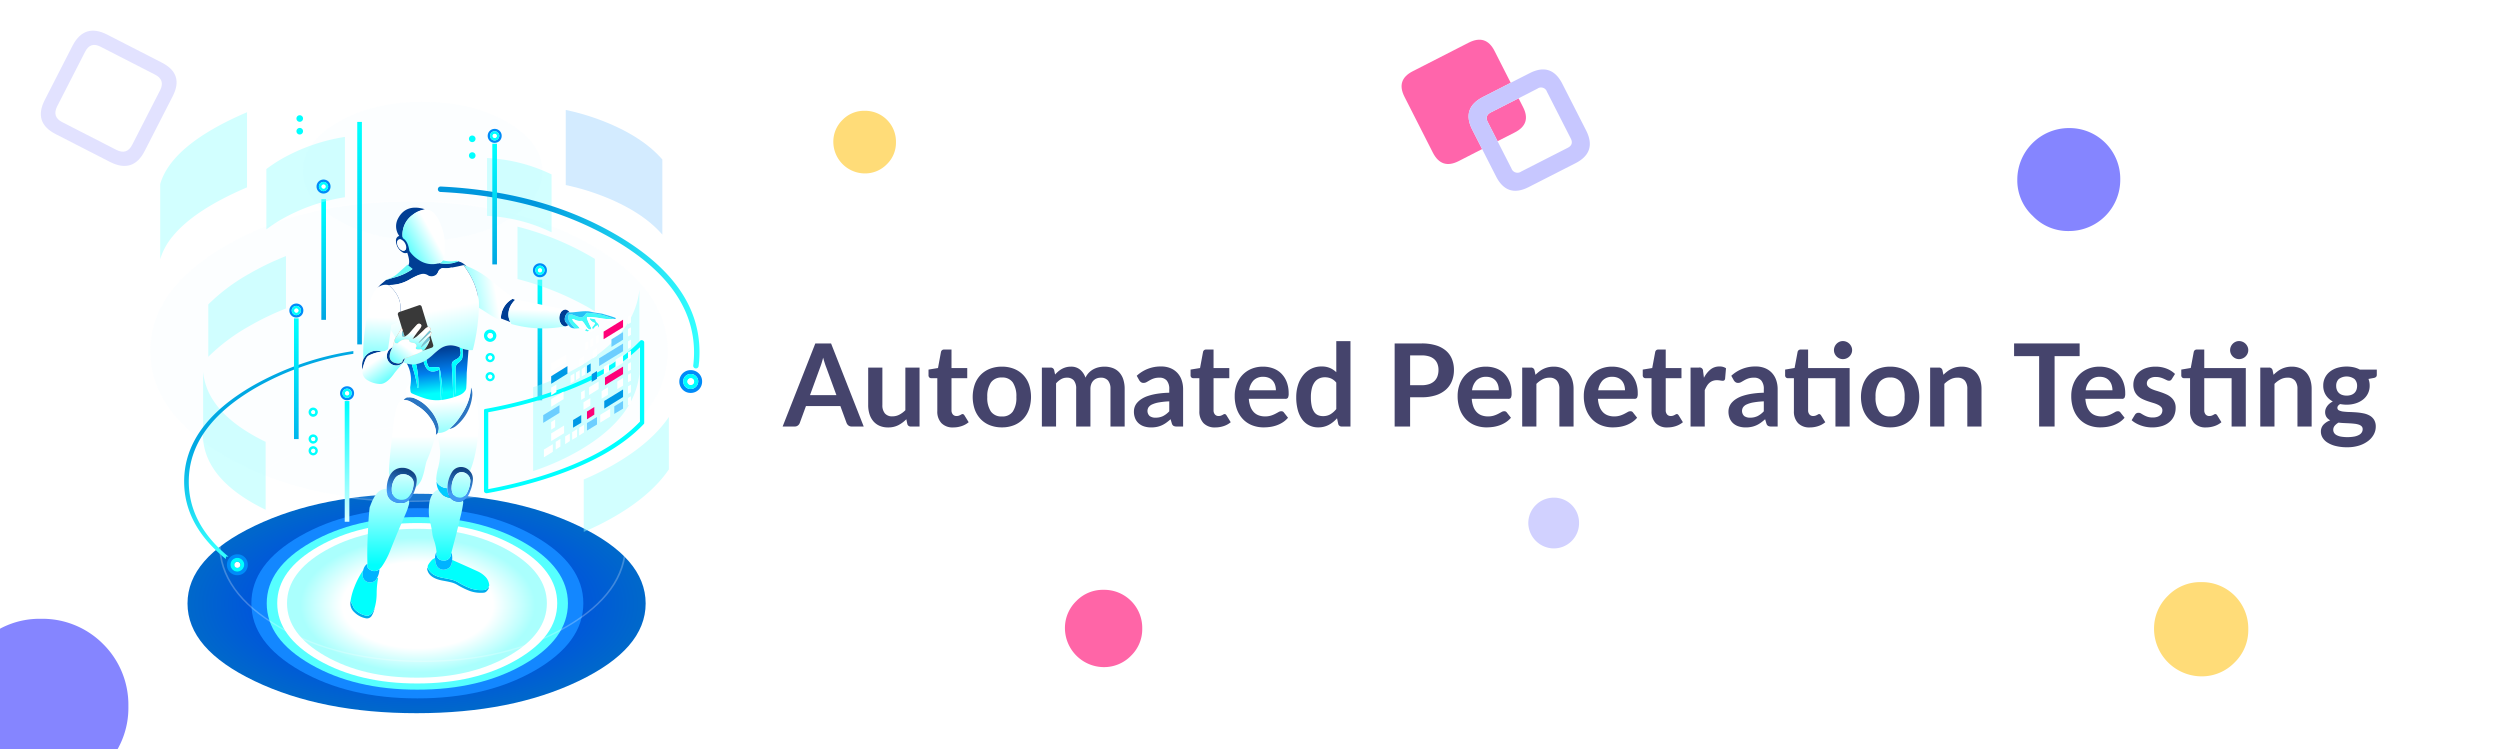 <svg xmlns="http://www.w3.org/2000/svg" xmlns:xlink="http://www.w3.org/1999/xlink" viewBox="0 0 1000.765 300.025"><defs><style>.bd9b1cba-aeba-449b-987b-73398e5f0fb9{mask:url(#bf5868b8-955a-4802-bf13-d49ece790283);filter:url(#ab4e41cd-2b5e-4375-a062-4a3d123d3efa);}.a0a7c335-f410-4c04-918e-e091ae7b1395,.a12e690e-918e-4626-96c0-5e41a84e2a77,.a23c02da-2d78-423e-85fc-98e606fb19bb,.a4142604-c433-4cd0-b067-4d874d5ec162,.a473f113-fd93-4de2-8188-173c42da659c,.a4d84c16-c389-4893-8b0b-5a6fd470c3d2,.a5ec61b0-5919-4441-b4d9-1e76e7380305,.a647449a-1e72-4d17-86f5-2d8c29c5a1ec,.a74df7d0-d87f-4f6a-9186-44caf832d71f,.a925645c-7178-47fc-a849-a4db2b596424,.a93d553d-0314-4a19-bcc5-3e15bc3c05d6,.a956cea6-3ab5-4a20-bb9f-f1be9fb91550,.a98b939e-b3c9-469a-91fb-1394a1f96d29,.ab961db8-9a67-4f31-ad5f-a320f424cd8b,.abb31b4f-2ceb-4911-b100-35ccfca91faf,.ac317ed3-c20b-416f-8f50-807f07731045,.addb4b19-9e6d-4546-9b3e-582d73573de5,.ae1d60c9-cd1d-4703-a12e-3da753af5678,.afeaa59a-3b0b-4270-ae9f-30c20ef1fc4a,.b16bb807-ab0d-43d4-9f69-4079b1b7faf2,.b30e28e6-94e3-4aea-93a7-d12e39c334a9,.b5f3e8ca-f21c-40e5-88f5-e25bc4687ba1,.b6573839-0459-47b3-b3bc-1ca0f7793654,.b65c89a5-3beb-49c6-85fd-89951313ee59,.b6e54ec2-3df8-4b98-b298-e59b13ae8f18,.b719b66e-ac98-4440-a59b-42312bba2797,.b7344c8d-ae2d-4477-8d5a-6bbac3242de1,.b8146b4c-e81e-476a-9bed-b7a03240b84e,.b95ccdfa-4ceb-47ad-88ec-2111bdfc7a5f,.ba815b18-455c-4ddd-bfef-6270543e2d2f,.bb4a0564-162a-44ed-abdd-fb6d75542d82,.bc7298a3-ceb3-4bf5-a8ba-86334ca8ce0e,.bcae6612-f6dc-4d50-9d98-61602115b88a,.bcb2f747-3ec8-4712-a1a3-48f5d10b4458,.bce3b6d7-df33-4790-b881-28f5e98841be,.be13b794-0bcc-4485-8b1f-90a13bfb7e4b,.be51cb4e-7c15-415e-a210-4a9de6c1855b,.bee4eefb-c317-47c0-93bf-a7b3671f8f98,.bfdb1a8d-62ea-4378-872d-56b53f86fa58,.e22c93c2-b71e-4c86-9b32-bb7a201ccbf9,.e2303bd5-4321-4d20-9bec-ef3a7747528f,.e30a0468-7575-471f-b16a-ad29e5657963,.e37f05ca-c802-4697-866c-67b20f793f32,.e3cb8698-4aba-419b-9d0b-456fe0cce0ea,.e49aeae3-00ff-45dc-b876-7c17c3f3a6c6,.e66e8a25-609a-4951-87ad-448fa9c2cc01,.e707174d-1c6e-47de-9d50-d9b7b6d2a848,.eec4c520-e267-44de-99f6-e6af61cfd8c3,.f2db2357-2795-4c8e-b56b-9cd5f92863f3,.f4255e35-04c2-46bf-93fd-1c46feb81bba,.f9f3ea8b-10a5-4814-8183-5c589cedb1db,.fa300446-3dde-4e9f-80bb-70269a3c63b7,.fc33fe4e-8547-4b2a-af90-0cf224f4e291,.fcaa5470-f625-4906-bc84-6f8e7c537a52,.fcdf176e-e2dd-4a75-9cd2-a344e726fc40,.fdc5a47c-1d8a-4ccb-9791-c9b7a53eaef5,.fdda80eb-0674-4855-9db9-042893c49b5c{fill-rule:evenodd;}.ac317ed3-c20b-416f-8f50-807f07731045,.fcdf176e-e2dd-4a75-9cd2-a344e726fc40{mix-blend-mode:multiply;}.fcdf176e-e2dd-4a75-9cd2-a344e726fc40{fill:url(#bce3f641-a6ba-4bbd-a27a-bdea4d14b803);}.a9fe0144-5735-44a9-a99a-008b65025954{mask:url(#ead50628-749b-4f43-a4ba-7b3833b2b5aa);filter:url(#b9698815-c1c6-4166-91c5-07c62b551e32);}.ac317ed3-c20b-416f-8f50-807f07731045{fill:url(#eaf11e2d-da7e-4d6d-ae5c-cdfe38010793);}.aa8c6deb-0738-4a69-8377-caf0eaec6210,.e49aeae3-00ff-45dc-b876-7c17c3f3a6c6{fill:#fff;}.ed8371b8-4959-423a-84ca-1fcfaec23071{fill:#45446c;}.a956cea6-3ab5-4a20-bb9f-f1be9fb91550{fill:url(#f0244e4e-41df-4da4-af12-040e32264011);}.a4d84c16-c389-4893-8b0b-5a6fd470c3d2{fill:#e2f6ff;opacity:0.102;}.b3b28e8e-1a28-4a9c-a35a-5f1cfab0ed7d{opacity:0.251;}.b65c89a5-3beb-49c6-85fd-89951313ee59{fill:#1387ff;}.b1b65a57-515c-4928-936a-5bdde805c224{mask:url(#f464079b-8be8-4e91-aeb3-103893344c93);}.b8146b4c-e81e-476a-9bed-b7a03240b84e{fill:url(#af4566da-910d-41a3-80bb-32dbb70faa17);}.b6573839-0459-47b3-b3bc-1ca0f7793654{fill:#56ffff;}.e66e8a25-609a-4951-87ad-448fa9c2cc01{fill:url(#a2c62e42-6caf-430f-acf4-c91f315bb8de);}.b4c48680-3392-4cf8-b532-bc3f0ab87de3{fill:url(#fdcd8b7b-898e-4fc5-af8e-c82f8b9da5c3);}.afeaa59a-3b0b-4270-ae9f-30c20ef1fc4a{fill:#008bf8;}.b30e28e6-94e3-4aea-93a7-d12e39c334a9{fill:aqua;}.ebed16d9-e1db-4ae2-b8d7-4d2cde1c6d06{fill:url(#fe4eef11-7bdd-46a1-a994-f2eafd2bd4af);}.ba9e799c-8ec3-4122-a671-c8ac2bede500{fill:url(#feb70e14-de70-4b81-b4f9-6ae7340724c4);}.bc8bebf7-b401-4ae1-8011-eb270fe83842{fill:url(#b1d235c4-9bd8-417a-98fa-dbcf555f71e3);}.b16bb807-ab0d-43d4-9f69-4079b1b7faf2{fill:#9ff;}.b16bb807-ab0d-43d4-9f69-4079b1b7faf2,.be51cb4e-7c15-415e-a210-4a9de6c1855b{opacity:0.439;}.be51cb4e-7c15-415e-a210-4a9de6c1855b{fill:#9cd2ff;}.fa300446-3dde-4e9f-80bb-70269a3c63b7{fill:url(#ea05f31f-d8b7-4c45-9a13-37a0d5a31f86);}.aebc7960-6e25-451d-be58-796a9c8ce4f7{fill:url(#b65d5ce5-6159-4be4-adbd-f02cd4c5dd7f);}.e30a0468-7575-471f-b16a-ad29e5657963{fill:#fe0178;}.addb4b19-9e6d-4546-9b3e-582d73573de5{fill:#0099e6;}.e707174d-1c6e-47de-9d50-d9b7b6d2a848{fill:#6cceff;}.ae1d60c9-cd1d-4703-a12e-3da753af5678{fill:#003e94;}.b6e54ec2-3df8-4b98-b298-e59b13ae8f18{fill:#00abeb;}.b7344c8d-ae2d-4477-8d5a-6bbac3242de1{fill:#00fffd;}.a12e690e-918e-4626-96c0-5e41a84e2a77{fill:#00b3ff;}.a925645c-7178-47fc-a849-a4db2b596424{fill:url(#a58f7331-b61c-47b4-8790-9a177d1d7a13);}.bce3b6d7-df33-4790-b881-28f5e98841be{fill:#0cf;}.e37f05ca-c802-4697-866c-67b20f793f32{fill:url(#af87021a-7c4a-4978-8520-a8edc4898d51);}.eec4c520-e267-44de-99f6-e6af61cfd8c3{fill:url(#aa698a00-c32d-47a4-9c33-82260f6c51a3);}.fdda80eb-0674-4855-9db9-042893c49b5c{fill:url(#e0eabc70-7973-4838-9067-7156dc5bfd9c);}.a5ec61b0-5919-4441-b4d9-1e76e7380305{fill:#42faf8;}.a647449a-1e72-4d17-86f5-2d8c29c5a1ec{fill:#26c1f6;}.a93d553d-0314-4a19-bcc5-3e15bc3c05d6{fill:#2b75c2;}.f4255e35-04c2-46bf-93fd-1c46feb81bba{fill:url(#e6acd8eb-fb89-4abb-8655-1cb52b849774);}.a473f113-fd93-4de2-8188-173c42da659c{fill:#65f9f7;}.bcb2f747-3ec8-4712-a1a3-48f5d10b4458{fill:url(#b1293619-b326-434c-9133-5cbafe2b6084);}.a74df7d0-d87f-4f6a-9186-44caf832d71f{fill:url(#e780712d-c736-481d-8980-22fed7bc8c0e);}.be13b794-0bcc-4485-8b1f-90a13bfb7e4b{fill:url(#ef3d651d-5f6e-4dd9-b857-15d83c1c9142);}.bfdb1a8d-62ea-4378-872d-56b53f86fa58{fill:url(#b47331aa-90c5-4166-afb3-4109eeb6e5e0);}.a98b939e-b3c9-469a-91fb-1394a1f96d29{fill:url(#b46fa294-9ae2-459a-ac51-e8a86f48796b);}.e22c93c2-b71e-4c86-9b32-bb7a201ccbf9{fill:url(#be3f920f-9243-40fe-9350-90f7dffb7c17);}.f9f3ea8b-10a5-4814-8183-5c589cedb1db{fill:url(#a9ffd2ae-e596-4986-a250-d2d1c0e039be);}.fc33fe4e-8547-4b2a-af90-0cf224f4e291{fill:url(#fa631b0a-c292-4705-800d-1fc5367edc0f);}.e3cb8698-4aba-419b-9d0b-456fe0cce0ea{fill:url(#bcd11a8d-62c6-447d-9438-9d93defb87f3);}.a4142604-c433-4cd0-b067-4d874d5ec162{fill:url(#a45f150f-7f2c-433b-84b2-3972c169fb69);}.ea0cd8e0-9a28-410d-bbb6-b63a95db957c{mask:url(#f58414ec-e87d-4aa4-a2d8-44d113d3f408);}.fdc5a47c-1d8a-4ccb-9791-c9b7a53eaef5{fill:url(#f6a2aec8-7f18-4cdd-a314-252d0abbc054);}.bcae6612-f6dc-4d50-9d98-61602115b88a{fill:#ce7c56;}.e2303bd5-4321-4d20-9bec-ef3a7747528f{fill:url(#b9e83780-9384-44cf-8029-6b0b1528b975);}.abb31b4f-2ceb-4911-b100-35ccfca91faf{fill:url(#ef05c729-8e69-4876-9744-4d3489411263);}.ab961db8-9a67-4f31-ad5f-a320f424cd8b{fill:url(#b6b4b545-ef89-40ff-a47f-bef5c8ed137a);}.b4d6b782-f37e-4385-8e68-202d95522895{fill:url(#aba819cf-fe49-4093-9a4f-dbed9c48c979);}.bc7298a3-ceb3-4bf5-a8ba-86334ca8ce0e{fill:#393939;}.f2db2357-2795-4c8e-b56b-9cd5f92863f3{fill:url(#b6d26d5f-c754-4eea-8dd5-62ec1ec91a6c);}.a0a7c335-f410-4c04-918e-e091ae7b1395{fill:url(#b75805e5-1fde-45c3-b900-41ddf107699c);}.bb4a0564-162a-44ed-abdd-fb6d75542d82{fill:#6ec8db;}.ba815b18-455c-4ddd-bfef-6270543e2d2f{fill:#ffdc78;}.fcaa5470-f625-4906-bc84-6f8e7c537a52{fill:#ff65ab;}.b5f3e8ca-f21c-40e5-88f5-e25bc4687ba1{fill:#c7c7ff;}.b95ccdfa-4ceb-47ad-88ec-2111bdfc7a5f{fill:#8585ff;}.bee4eefb-c317-47c0-93bf-a7b3671f8f98{fill:#ff65a7;}.b719b66e-ac98-4440-a59b-42312bba2797{fill:#e2e2ff;}.a23c02da-2d78-423e-85fc-98e606fb19bb{fill:#d1d1ff;}.f741e7ae-9c52-49cc-ad58-00287fbffa14{filter:url(#f4a473af-a586-4228-8468-64e99feba1e4);}.bf8a6a3c-2654-4bff-93e3-da82d72fdf61{filter:url(#a196ce54-30d2-466c-9192-a03d55cec20f);}</style><filter id="a196ce54-30d2-466c-9192-a03d55cec20f" x="110.726" y="-8810.059" width="112.843" height="32766" filterUnits="userSpaceOnUse" color-interpolation-filters="sRGB"><feFlood flood-color="#fff" result="bg"/><feBlend in="SourceGraphic" in2="bg"/></filter><mask id="bf5868b8-955a-4802-bf13-d49ece790283" x="110.726" y="-8810.059" width="112.843" height="32766" maskUnits="userSpaceOnUse"><g class="bf8a6a3c-2654-4bff-93e3-da82d72fdf61"/></mask><linearGradient id="bce3f641-a6ba-4bbd-a27a-bdea4d14b803" x1="112.766" y1="145.991" x2="263.76" y2="145.991" gradientUnits="userSpaceOnUse"><stop offset="0.043" stop-color="#9c9c9c"/><stop offset="0.588" stop-color="#383838"/><stop offset="1" stop-color="#030303"/></linearGradient><filter id="f4a473af-a586-4228-8468-64e99feba1e4" x="151.985" y="-8810.059" width="26.968" height="32766" filterUnits="userSpaceOnUse" color-interpolation-filters="sRGB"><feFlood flood-color="#fff" result="bg"/><feBlend in="SourceGraphic" in2="bg"/></filter><mask id="ead50628-749b-4f43-a4ba-7b3833b2b5aa" x="151.985" y="-8810.059" width="26.968" height="32766" maskUnits="userSpaceOnUse"><g class="f741e7ae-9c52-49cc-ad58-00287fbffa14"/></mask><radialGradient id="eaf11e2d-da7e-4d6d-ae5c-cdfe38010793" cx="6166.204" cy="-375.602" r="41.818" gradientTransform="translate(-1841.013 249.578) scale(0.325)" gradientUnits="userSpaceOnUse"><stop offset="0.004" stop-color="#fff"/><stop offset="0.549" stop-color="#fff"/><stop offset="1" stop-color="#020202"/></radialGradient><radialGradient id="f0244e4e-41df-4da4-af12-040e32264011" cx="-567.591" cy="424.275" r="41.823" gradientTransform="translate(1422.669 -208.074) scale(2.213 1.06)" gradientUnits="userSpaceOnUse"><stop offset="0.043" stop-color="#002eff"/><stop offset="1" stop-color="#0069ca"/></radialGradient><filter id="ab4e41cd-2b5e-4375-a062-4a3d123d3efa" x="110.726" y="18.159" width="112.843" height="255.664" filterUnits="userSpaceOnUse" color-interpolation-filters="sRGB"><feFlood flood-color="#fff" result="bg"/><feBlend in="SourceGraphic" in2="bg"/></filter><mask id="f464079b-8be8-4e91-aeb3-103893344c93" x="110.726" y="18.159" width="112.843" height="255.664" maskUnits="userSpaceOnUse"><g class="bd9b1cba-aeba-449b-987b-73398e5f0fb9"><path class="fcdf176e-e2dd-4a75-9cd2-a344e726fc40" d="M110.726,18.159H223.524v217.96a41.776,41.776,0,0,1-.649,9.292q-2.06,10.881-16.12,18.919-16.523,9.493-39.898,9.493-23.352,0-39.875-9.449-14.172-8.082-16.255-19.546Z"/></g></mask><linearGradient id="af4566da-910d-41a3-80bb-32dbb70faa17" x1="112.766" y1="145.991" x2="263.76" y2="145.991" gradientUnits="userSpaceOnUse"><stop offset="0.043" stop-color="aqua"/><stop offset="0.588" stop-color="aqua"/><stop offset="1" stop-color="aqua"/></linearGradient><radialGradient id="a2c62e42-6caf-430f-acf4-c91f315bb8de" cx="-1512.077" cy="-270.693" r="16.747" gradientTransform="matrix(2.21, 1.266, -2.21, 1.266, 2910.74, 2499.202)" gradientUnits="userSpaceOnUse"><stop offset="0.576" stop-color="#fff"/><stop offset="0.898" stop-color="#aafffd"/></radialGradient><linearGradient id="fdcd8b7b-898e-4fc5-af8e-c82f8b9da5c3" x1="-7348.119" y1="481.677" x2="-7348.119" y2="521.396" gradientTransform="matrix(-0.5, 0, 0, 2.304, -3528.651, -1061.932)" gradientUnits="userSpaceOnUse"><stop offset="0.043" stop-color="aqua"/><stop offset="1" stop-color="#00a4e2"/></linearGradient><linearGradient id="fe4eef11-7bdd-46a1-a994-f2eafd2bd4af" x1="-7170.015" y1="294.598" x2="-7170.015" y2="334.316" gradientTransform="matrix(-0.5, 0, 0, 1.25, -3367.452, -256.807)" xlink:href="#fdcd8b7b-898e-4fc5-af8e-c82f8b9da5c3"/><linearGradient id="feb70e14-de70-4b81-b4f9-6ae7340724c4" x1="-7383.584" y1="326.396" x2="-7383.584" y2="366.114" gradientTransform="matrix(-0.5, 0, 0, 1.25, -3560.751, -328.756)" xlink:href="#fdcd8b7b-898e-4fc5-af8e-c82f8b9da5c3"/><linearGradient id="b1d235c4-9bd8-417a-98fa-dbcf555f71e3" x1="-7360.492" y1="246.625" x2="-7360.492" y2="286.343" gradientTransform="matrix(-0.5, 0, 0, 1.25, -3539.85, -148.256)" gradientUnits="userSpaceOnUse"><stop offset="0.043" stop-color="aqua"/><stop offset="1" stop-color="#d9ffff"/></linearGradient><linearGradient id="ea05f31f-d8b7-4c45-9a13-37a0d5a31f86" x1="141.959" y1="84.541" x2="245.305" y2="84.541" gradientTransform="translate(31.421 25.412) scale(1.013 1.013)" gradientUnits="userSpaceOnUse"><stop offset="0.373" stop-color="#0097dd"/><stop offset="0.992" stop-color="#3ff"/></linearGradient><linearGradient id="b65d5ce5-6159-4be4-adbd-f02cd4c5dd7f" x1="-7214.707" y1="348.295" x2="-7214.707" y2="388.013" gradientTransform="matrix(-0.5, 0, 0, 1.25, -3407.901, -378.307)" xlink:href="#fdcd8b7b-898e-4fc5-af8e-c82f8b9da5c3"/><linearGradient id="a58f7331-b61c-47b4-8790-9a177d1d7a13" x1="166.232" y1="226.161" x2="166.232" y2="160.191" gradientUnits="userSpaceOnUse"><stop offset="0" stop-color="#00fffd"/><stop offset="0.576" stop-color="#fff"/></linearGradient><linearGradient id="af87021a-7c4a-4978-8520-a8edc4898d51" x1="183.122" y1="223.089" x2="183.122" y2="161.07" gradientUnits="userSpaceOnUse"><stop offset="0" stop-color="#00fffd"/><stop offset="0.784" stop-color="#fff"/></linearGradient><linearGradient id="aa698a00-c32d-47a4-9c33-82260f6c51a3" x1="171.689" y1="120.873" x2="207.871" y2="114.481" gradientUnits="userSpaceOnUse"><stop offset="0" stop-color="#00fffd"/><stop offset="0.737" stop-color="#fff"/></linearGradient><linearGradient id="e0eabc70-7973-4838-9067-7156dc5bfd9c" x1="213.948" y1="146.716" x2="215.445" y2="116.099" xlink:href="#aa698a00-c32d-47a4-9c33-82260f6c51a3"/><linearGradient id="e6acd8eb-fb89-4abb-8655-1cb52b849774" x1="177.283" y1="190.757" x2="175.171" y2="150.289" xlink:href="#aa698a00-c32d-47a4-9c33-82260f6c51a3"/><linearGradient id="b1293619-b326-434c-9133-5cbafe2b6084" x1="183.766" y1="173.446" x2="170.086" y2="106.938" xlink:href="#aa698a00-c32d-47a4-9c33-82260f6c51a3"/><linearGradient id="e780712d-c736-481d-8980-22fed7bc8c0e" x1="176.911" y1="158.324" x2="174.897" y2="139.996" gradientUnits="userSpaceOnUse"><stop offset="0.059" stop-color="#00fffd"/><stop offset="0.51" stop-color="#007eed"/><stop offset="1" stop-color="#004097"/></linearGradient><linearGradient id="ef3d651d-5f6e-4dd9-b857-15d83c1c9142" x1="157.115" y1="102.998" x2="179.109" y2="90.866" xlink:href="#aa698a00-c32d-47a4-9c33-82260f6c51a3"/><linearGradient id="b47331aa-90c5-4166-afb3-4109eeb6e5e0" x1="151.492" y1="160.527" x2="153.664" y2="115.221" xlink:href="#aa698a00-c32d-47a4-9c33-82260f6c51a3"/><linearGradient id="b46fa294-9ae2-459a-ac51-e8a86f48796b" x1="160.216" y1="156.704" x2="148.014" y2="139.038" xlink:href="#aa698a00-c32d-47a4-9c33-82260f6c51a3"/><linearGradient id="be3f920f-9243-40fe-9350-90f7dffb7c17" x1="165.11" y1="223.29" x2="165.11" y2="161.272" xlink:href="#af87021a-7c4a-4978-8520-a8edc4898d51"/><linearGradient id="a9ffd2ae-e596-4986-a250-d2d1c0e039be" x1="162.184" y1="188.463" x2="159.168" y2="200.104" gradientUnits="userSpaceOnUse"><stop offset="0" stop-color="#104484"/><stop offset="0.824" stop-color="#419af4"/></linearGradient><linearGradient id="fa631b0a-c292-4705-800d-1fc5367edc0f" x1="161.225" y1="217.088" x2="161.225" y2="174.861" xlink:href="#af87021a-7c4a-4978-8520-a8edc4898d51"/><linearGradient id="bcd11a8d-62c6-447d-9438-9d93defb87f3" x1="184.477" y1="187.953" x2="183.947" y2="199.831" xlink:href="#a9ffd2ae-e596-4986-a250-d2d1c0e039be"/><linearGradient id="a45f150f-7f2c-433b-84b2-3972c169fb69" x1="183.371" y1="216.229" x2="185.574" y2="174.072" xlink:href="#af87021a-7c4a-4978-8520-a8edc4898d51"/><filter id="b9698815-c1c6-4166-91c5-07c62b551e32" x="151.985" y="113.873" width="26.968" height="26.968" filterUnits="userSpaceOnUse" color-interpolation-filters="sRGB"><feFlood flood-color="#fff" result="bg"/><feBlend in="SourceGraphic" in2="bg"/></filter><mask id="f58414ec-e87d-4aa4-a2d8-44d113d3f408" x="151.985" y="113.873" width="26.968" height="26.968" maskUnits="userSpaceOnUse"><g class="a9fe0144-5735-44a9-a99a-008b65025954"><path class="ac317ed3-c20b-416f-8f50-807f07731045" d="M165.469,113.873a13.48,13.48,0,1,1-9.535,3.948A12.993,12.993,0,0,1,165.469,113.873Z"/></g></mask><radialGradient id="f6a2aec8-7f18-4cdd-a314-252d0abbc054" cx="6166.204" cy="-375.602" r="41.818" gradientTransform="translate(-1841.013 249.578) scale(0.325)" gradientUnits="userSpaceOnUse"><stop offset="0.004" stop-color="#58e8e8"/><stop offset="0.549" stop-color="#fff"/><stop offset="1" stop-color="#9100ff"/></radialGradient><linearGradient id="b9e83780-9384-44cf-8029-6b0b1528b975" x1="-561.592" y1="-1142.669" x2="-564.65" y2="-1149.71" gradientTransform="matrix(0.883, 0.551, -0.551, 0.883, 30.858, 1457.426)" gradientUnits="userSpaceOnUse"><stop offset="0.137" stop-color="#ffb28f"/><stop offset="0.91" stop-color="#ce7c56"/></linearGradient><linearGradient id="ef05c729-8e69-4876-9744-4d3489411263" x1="-563.086" y1="-1137.214" x2="-562.683" y2="-1143.091" gradientTransform="matrix(0.883, 0.551, -0.551, 0.883, 30.858, 1457.426)" gradientUnits="userSpaceOnUse"><stop offset="0.137" stop-color="#ffb28f"/><stop offset="0.91" stop-color="#ffe4d9"/></linearGradient><linearGradient id="b6b4b545-ef89-40ff-a47f-bef5c8ed137a" x1="286.239" y1="82.965" x2="298.923" y2="154.669" gradientTransform="translate(-162.033 71.302) scale(0.93 0.93)" gradientUnits="userSpaceOnUse"><stop offset="0.373" stop-color="#00a8e3"/><stop offset="0.992" stop-color="#3ff"/></linearGradient><linearGradient id="aba819cf-fe49-4093-9a4f-dbed9c48c979" x1="-7410.601" y1="279.285" x2="-7410.601" y2="319.003" gradientTransform="matrix(-0.5, 0, 0, 1.25, -3585.202, -222.157)" gradientUnits="userSpaceOnUse"><stop offset="0.043" stop-color="aqua"/><stop offset="1" stop-color="#00b5ec"/></linearGradient><linearGradient id="b6d26d5f-c754-4eea-8dd5-62ec1ec91a6c" x1="163.89" y1="142.923" x2="166.133" y2="129.969" xlink:href="#aa698a00-c32d-47a4-9c33-82260f6c51a3"/><linearGradient id="b75805e5-1fde-45c3-b900-41ddf107699c" x1="154.823" y1="150.268" x2="165.71" y2="135.249" xlink:href="#aa698a00-c32d-47a4-9c33-82260f6c51a3"/></defs><title>AutomatedPenetrationTesting</title><g id="f042b131-745a-4bc9-a709-b224bf48005a" data-name="Layer 10"><rect class="aa8c6deb-0738-4a69-8377-caf0eaec6210" x="-6.38" y="-10.643" width="1034.367" height="326.298"/><path class="ed8371b8-4959-423a-84ca-1fcfaec23071" d="M345.747,170.738h-4.784a2.041,2.041,0,0,1-1.311-.402,2.502,2.502,0,0,1-.76-1l-2.483-6.785H322.631l-2.484,6.785a2.199,2.199,0,0,1-.713.966,1.989,1.989,0,0,1-1.311.437h-4.83l13.087-33.258h6.302Zm-10.925-12.558-4.049-11.063q-.299-.735-.62-1.748-.324-1.011-.645-2.185-.299,1.173-.621,2.197-.322,1.024-.621,1.782l-4.024,11.017Z"/><path class="ed8371b8-4959-423a-84ca-1fcfaec23071" d="M368.102,147.14V170.738h-3.473a1.337,1.337,0,0,1-1.426-1.035l-.392-1.886a12.666,12.666,0,0,1-3.196,2.38,8.819,8.819,0,0,1-4.117.909,8.381,8.381,0,0,1-3.416-.656,6.841,6.841,0,0,1-2.495-1.852,8.092,8.092,0,0,1-1.529-2.84,11.999,11.999,0,0,1-.518-3.623V147.14h5.681V162.136a5.04,5.04,0,0,0,1.001,3.347,3.708,3.708,0,0,0,3.001,1.185,5.998,5.998,0,0,0,2.76-.656,9.627,9.627,0,0,0,2.438-1.806V147.14Z"/><path class="ed8371b8-4959-423a-84ca-1fcfaec23071" d="M381.58,171.106a6.198,6.198,0,0,1-4.727-1.737,6.69,6.69,0,0,1-1.645-4.795V151.395h-2.415a1.107,1.107,0,0,1-.782-.299,1.164,1.164,0,0,1-.321-.897v-2.254l3.795-.621,1.196-6.44a1.259,1.259,0,0,1,.437-.713,1.301,1.301,0,0,1,.828-.253h2.944v7.429H387.192v4.048h-6.302v12.788a2.541,2.541,0,0,0,.54,1.725,1.863,1.863,0,0,0,1.483.621,2.674,2.674,0,0,0,.886-.126,4.833,4.833,0,0,0,.621-.265q.264-.138.472-.264a.785.785,0,0,1,.414-.127.648.648,0,0,1,.413.127,1.923,1.923,0,0,1,.346.379l1.702,2.76a8.604,8.604,0,0,1-2.853,1.564A10.617,10.617,0,0,1,381.58,171.106Z"/><path class="ed8371b8-4959-423a-84ca-1fcfaec23071" d="M401.084,146.772a12.874,12.874,0,0,1,4.772.851,10.464,10.464,0,0,1,3.68,2.415,10.608,10.608,0,0,1,2.357,3.818,15.802,15.802,0,0,1,0,10.097,10.838,10.838,0,0,1-2.357,3.841,10.308,10.308,0,0,1-3.68,2.438,12.875,12.875,0,0,1-4.772.851,13.025,13.025,0,0,1-4.807-.851,10.299,10.299,0,0,1-3.692-2.438,10.973,10.973,0,0,1-2.368-3.841,15.593,15.593,0,0,1,0-10.097,10.738,10.738,0,0,1,2.368-3.818,10.454,10.454,0,0,1,3.692-2.415A13.025,13.025,0,0,1,401.084,146.772Zm0,19.941a4.996,4.996,0,0,0,4.358-1.978,9.915,9.915,0,0,0,1.415-5.796,10.029,10.029,0,0,0-1.415-5.819,4.975,4.975,0,0,0-4.358-2.001,5.074,5.074,0,0,0-4.428,2.013,9.919,9.919,0,0,0-1.438,5.808,9.806,9.806,0,0,0,1.438,5.784A5.096,5.096,0,0,0,401.084,166.713Z"/><path class="ed8371b8-4959-423a-84ca-1fcfaec23071" d="M417.068,170.738V147.14h3.474a1.395,1.395,0,0,1,1.448,1.035l.368,1.748a13.471,13.471,0,0,1,1.3-1.265,8.363,8.363,0,0,1,1.449-.989,7.828,7.828,0,0,1,1.656-.656,7.36,7.36,0,0,1,1.943-.241,5.507,5.507,0,0,1,3.668,1.208,7.274,7.274,0,0,1,2.15,3.208,7.212,7.212,0,0,1,1.38-2.013,7.575,7.575,0,0,1,1.817-1.369,8.367,8.367,0,0,1,2.104-.782,10.117,10.117,0,0,1,2.242-.253,9.432,9.432,0,0,1,3.474.598,6.67,6.67,0,0,1,2.553,1.748,7.702,7.702,0,0,1,1.575,2.806,12.222,12.222,0,0,1,.541,3.795v15.019h-5.682V155.719a5.05,5.05,0,0,0-.988-3.393,3.634,3.634,0,0,0-2.898-1.138,4.324,4.324,0,0,0-1.621.299,3.862,3.862,0,0,0-1.312.862,3.928,3.928,0,0,0-.885,1.415,5.477,5.477,0,0,0-.322,1.955v15.019h-5.704V155.719a5.138,5.138,0,0,0-.955-3.45,3.53,3.53,0,0,0-2.794-1.081,4.591,4.591,0,0,0-2.312.609,7.696,7.696,0,0,0-1.989,1.667v17.273Z"/><path class="ed8371b8-4959-423a-84ca-1fcfaec23071" d="M455.042,150.429a14.003,14.003,0,0,1,9.798-3.726,9.58,9.58,0,0,1,3.703.679,7.825,7.825,0,0,1,2.76,1.886,8.076,8.076,0,0,1,1.714,2.887,11.104,11.104,0,0,1,.587,3.68V170.738h-2.576a2.601,2.601,0,0,1-1.242-.242,1.67,1.67,0,0,1-.69-.978l-.506-1.702a20.47,20.47,0,0,1-1.748,1.415,10.287,10.287,0,0,1-1.771,1.023,9.552,9.552,0,0,1-1.967.632,11.349,11.349,0,0,1-2.312.219,9.063,9.063,0,0,1-2.76-.403,6.052,6.052,0,0,1-2.186-1.208,5.408,5.408,0,0,1-1.426-2.001,7.102,7.102,0,0,1-.506-2.783,5.543,5.543,0,0,1,.299-1.783,5.222,5.222,0,0,1,.978-1.69,8.143,8.143,0,0,1,1.76-1.518,11.448,11.448,0,0,1,2.656-1.242,22.988,22.988,0,0,1,3.669-.863,36.634,36.634,0,0,1,4.784-.402v-1.38a5.166,5.166,0,0,0-1.013-3.508,3.704,3.704,0,0,0-2.921-1.138,6.941,6.941,0,0,0-2.288.322,9.425,9.425,0,0,0-1.599.725q-.69.403-1.254.725a2.478,2.478,0,0,1-1.253.322,1.64,1.64,0,0,1-1.013-.311,2.604,2.604,0,0,1-.667-.725Zm13.019,10.235a31.391,31.391,0,0,0-4.141.426,11.033,11.033,0,0,0-2.69.793,3.528,3.528,0,0,0-1.449,1.127,2.788,2.788,0,0,0,.448,3.542,3.834,3.834,0,0,0,2.312.644,6.738,6.738,0,0,0,3.024-.632,8.989,8.989,0,0,0,2.496-1.921Z"/><path class="ed8371b8-4959-423a-84ca-1fcfaec23071" d="M486.482,171.106a6.198,6.198,0,0,1-4.727-1.737,6.69,6.69,0,0,1-1.645-4.795V151.395h-2.415a1.107,1.107,0,0,1-.782-.299,1.164,1.164,0,0,1-.321-.897v-2.254l3.795-.621,1.196-6.44a1.259,1.259,0,0,1,.437-.713,1.301,1.301,0,0,1,.828-.253h2.944v7.429h6.302v4.048h-6.302v12.788a2.541,2.541,0,0,0,.54,1.725,1.863,1.863,0,0,0,1.483.621,2.674,2.674,0,0,0,.886-.126,4.833,4.833,0,0,0,.621-.265q.264-.138.472-.264a.785.785,0,0,1,.414-.127.648.648,0,0,1,.413.127,1.924,1.924,0,0,1,.346.379l1.702,2.76a8.604,8.604,0,0,1-2.853,1.564A10.617,10.617,0,0,1,486.482,171.106Z"/><path class="ed8371b8-4959-423a-84ca-1fcfaec23071" d="M499.915,159.652a11.154,11.154,0,0,0,.645,3.14,6.396,6.396,0,0,0,1.334,2.185,5.214,5.214,0,0,0,1.966,1.288,7.137,7.137,0,0,0,2.519.426,7.805,7.805,0,0,0,2.381-.322,11.114,11.114,0,0,0,1.748-.713q.747-.391,1.311-.713a2.201,2.201,0,0,1,1.093-.322,1.174,1.174,0,0,1,1.058.529l1.634,2.07a9.466,9.466,0,0,1-2.116,1.852,11.861,11.861,0,0,1-2.449,1.196,13.406,13.406,0,0,1-2.6.633,18.628,18.628,0,0,1-2.564.184,12.606,12.606,0,0,1-4.577-.817,10.243,10.243,0,0,1-3.68-2.415,11.316,11.316,0,0,1-2.461-3.956,15.318,15.318,0,0,1-.897-5.463,13.06,13.06,0,0,1,.782-4.542,10.913,10.913,0,0,1,2.243-3.703,10.542,10.542,0,0,1,3.564-2.496,11.746,11.746,0,0,1,4.75-.92,11.555,11.555,0,0,1,4.116.713,8.97,8.97,0,0,1,3.243,2.082,9.647,9.647,0,0,1,2.128,3.358,12.511,12.511,0,0,1,.771,4.542,3.677,3.677,0,0,1-.276,1.736,1.142,1.142,0,0,1-1.058.449Zm10.833-3.427a6.839,6.839,0,0,0-.311-2.082,4.954,4.954,0,0,0-.932-1.713,4.347,4.347,0,0,0-1.575-1.162,5.416,5.416,0,0,0-2.22-.425,5.26,5.26,0,0,0-3.875,1.403,6.881,6.881,0,0,0-1.806,3.979Z"/><path class="ed8371b8-4959-423a-84ca-1fcfaec23071" d="M540.601,136.56V170.738H537.129a1.336,1.336,0,0,1-1.426-1.035l-.483-2.277a11.907,11.907,0,0,1-3.277,2.645,8.855,8.855,0,0,1-4.312,1.012,7.687,7.687,0,0,1-6.313-3.14,11.171,11.171,0,0,1-1.794-3.784,19.095,19.095,0,0,1-.633-5.152,16.079,16.079,0,0,1,.713-4.876,11.884,11.884,0,0,1,2.047-3.91,9.555,9.555,0,0,1,3.197-2.587,9.228,9.228,0,0,1,4.187-.932,8.322,8.322,0,0,1,3.381.621,8.684,8.684,0,0,1,2.507,1.679V136.56Zm-5.681,16.606A5.598,5.598,0,0,0,532.816,151.51a6.208,6.208,0,0,0-2.449-.483,5.429,5.429,0,0,0-2.323.483,4.686,4.686,0,0,0-1.771,1.46,7.037,7.037,0,0,0-1.127,2.484,14.261,14.261,0,0,0-.391,3.554,15.814,15.814,0,0,0,.333,3.507,6.911,6.911,0,0,0,.955,2.346,3.635,3.635,0,0,0,1.518,1.311,4.835,4.835,0,0,0,2.001.402,5.813,5.813,0,0,0,3.014-.736,8.958,8.958,0,0,0,2.346-2.093Z"/><path class="ed8371b8-4959-423a-84ca-1fcfaec23071" d="M569.097,137.48a18.996,18.996,0,0,1,5.773.782,11.115,11.115,0,0,1,4.024,2.185,8.673,8.673,0,0,1,2.358,3.358,11.59,11.59,0,0,1,.771,4.278,11.807,11.807,0,0,1-.806,4.427,9.191,9.191,0,0,1-2.415,3.461,11.217,11.217,0,0,1-4.036,2.254,18.022,18.022,0,0,1-5.67.805h-4.623v11.707h-6.187V137.48Zm0,16.721a9.327,9.327,0,0,0,2.968-.425,5.629,5.629,0,0,0,2.104-1.219,4.938,4.938,0,0,0,1.253-1.932,7.388,7.388,0,0,0,.414-2.542,6.7,6.7,0,0,0-.414-2.415,4.774,4.774,0,0,0-1.242-1.84,5.524,5.524,0,0,0-2.093-1.161,9.912,9.912,0,0,0-2.99-.403h-4.623v11.937Z"/><path class="ed8371b8-4959-423a-84ca-1fcfaec23071" d="M589.153,159.652a11.154,11.154,0,0,0,.645,3.14,6.396,6.396,0,0,0,1.334,2.185,5.214,5.214,0,0,0,1.966,1.288,7.137,7.137,0,0,0,2.519.426,7.805,7.805,0,0,0,2.381-.322,11.115,11.115,0,0,0,1.748-.713q.747-.391,1.311-.713a2.201,2.201,0,0,1,1.093-.322,1.174,1.174,0,0,1,1.058.529l1.634,2.07a9.466,9.466,0,0,1-2.116,1.852,11.861,11.861,0,0,1-2.449,1.196,13.406,13.406,0,0,1-2.6.633,18.628,18.628,0,0,1-2.564.184,12.606,12.606,0,0,1-4.577-.817,10.243,10.243,0,0,1-3.68-2.415,11.316,11.316,0,0,1-2.461-3.956,15.318,15.318,0,0,1-.897-5.463,13.06,13.06,0,0,1,.782-4.542,10.913,10.913,0,0,1,2.243-3.703,10.542,10.542,0,0,1,3.564-2.496,11.746,11.746,0,0,1,4.75-.92,11.555,11.555,0,0,1,4.116.713,8.97,8.97,0,0,1,3.243,2.082,9.647,9.647,0,0,1,2.128,3.358,12.511,12.511,0,0,1,.771,4.542,3.677,3.677,0,0,1-.276,1.736,1.142,1.142,0,0,1-1.058.449Zm10.833-3.427a6.84,6.84,0,0,0-.311-2.082,4.954,4.954,0,0,0-.932-1.713,4.347,4.347,0,0,0-1.575-1.162,5.416,5.416,0,0,0-2.22-.425,5.26,5.26,0,0,0-3.875,1.403,6.881,6.881,0,0,0-1.806,3.979Z"/><path class="ed8371b8-4959-423a-84ca-1fcfaec23071" d="M614.66,150.038a15.271,15.271,0,0,1,1.507-1.322,9.269,9.269,0,0,1,5.784-1.943,8.46,8.46,0,0,1,3.427.655,6.768,6.768,0,0,1,2.495,1.84,8.09,8.09,0,0,1,1.519,2.829,12.034,12.034,0,0,1,.518,3.623v15.019h-5.682V155.719a5.083,5.083,0,0,0-.988-3.347,3.705,3.705,0,0,0-3.014-1.184,5.912,5.912,0,0,0-2.76.667,9.898,9.898,0,0,0-2.438,1.817V170.738h-5.682V147.14h3.474a1.395,1.395,0,0,1,1.448,1.035Z"/><path class="ed8371b8-4959-423a-84ca-1fcfaec23071" d="M639.661,159.652a11.154,11.154,0,0,0,.645,3.14,6.396,6.396,0,0,0,1.334,2.185,5.214,5.214,0,0,0,1.966,1.288,7.136,7.136,0,0,0,2.519.426,7.805,7.805,0,0,0,2.381-.322,11.115,11.115,0,0,0,1.748-.713q.747-.391,1.311-.713a2.201,2.201,0,0,1,1.093-.322,1.174,1.174,0,0,1,1.058.529l1.634,2.07a9.466,9.466,0,0,1-2.116,1.852,11.861,11.861,0,0,1-2.449,1.196,13.406,13.406,0,0,1-2.6.633,18.628,18.628,0,0,1-2.564.184,12.607,12.607,0,0,1-4.577-.817,10.243,10.243,0,0,1-3.68-2.415A11.316,11.316,0,0,1,634.9,163.896a15.318,15.318,0,0,1-.897-5.463,13.06,13.06,0,0,1,.782-4.542,10.913,10.913,0,0,1,2.243-3.703,10.542,10.542,0,0,1,3.564-2.496,11.746,11.746,0,0,1,4.75-.92,11.555,11.555,0,0,1,4.116.713,8.97,8.97,0,0,1,3.243,2.082,9.647,9.647,0,0,1,2.128,3.358,12.511,12.511,0,0,1,.77,4.542,3.677,3.677,0,0,1-.276,1.736,1.142,1.142,0,0,1-1.058.449Zm10.833-3.427a6.84,6.84,0,0,0-.311-2.082,4.954,4.954,0,0,0-.932-1.713,4.347,4.347,0,0,0-1.575-1.162,5.416,5.416,0,0,0-2.22-.425,5.26,5.26,0,0,0-3.875,1.403,6.881,6.881,0,0,0-1.806,3.979Z"/><path class="ed8371b8-4959-423a-84ca-1fcfaec23071" d="M667.491,171.106a6.198,6.198,0,0,1-4.727-1.737,6.69,6.69,0,0,1-1.645-4.795V151.395h-2.415a1.107,1.107,0,0,1-.782-.299,1.164,1.164,0,0,1-.321-.897v-2.254l3.795-.621,1.196-6.44a1.259,1.259,0,0,1,.437-.713,1.301,1.301,0,0,1,.828-.253h2.944v7.429h6.302v4.048h-6.302v12.788a2.541,2.541,0,0,0,.54,1.725,1.863,1.863,0,0,0,1.483.621,2.674,2.674,0,0,0,.886-.126,4.833,4.833,0,0,0,.621-.265q.264-.138.472-.264a.785.785,0,0,1,.414-.127.648.648,0,0,1,.413.127,1.924,1.924,0,0,1,.346.379l1.702,2.76a8.604,8.604,0,0,1-2.853,1.564A10.617,10.617,0,0,1,667.491,171.106Z"/><path class="ed8371b8-4959-423a-84ca-1fcfaec23071" d="M682.096,151.234a10.187,10.187,0,0,1,2.622-3.324,5.591,5.591,0,0,1,3.588-1.208,4.39,4.39,0,0,1,2.622.713l-.368,4.255a1.104,1.104,0,0,1-.333.586.925.925,0,0,1-.587.172,6.686,6.686,0,0,1-1.023-.115,7.911,7.911,0,0,0-1.322-.115,4.774,4.774,0,0,0-1.68.276,4.233,4.233,0,0,0-1.322.794,5.432,5.432,0,0,0-1.035,1.253,12.162,12.162,0,0,0-.839,1.679V170.738H676.737V147.14h3.335a1.374,1.374,0,0,1,1.68,1.426Z"/><path class="ed8371b8-4959-423a-84ca-1fcfaec23071" d="M693.044,150.429a14.003,14.003,0,0,1,9.798-3.726,9.58,9.58,0,0,1,3.703.679,7.825,7.825,0,0,1,2.76,1.886,8.076,8.076,0,0,1,1.714,2.887,11.104,11.104,0,0,1,.587,3.68V170.738h-2.576a2.601,2.601,0,0,1-1.242-.242,1.67,1.67,0,0,1-.69-.978l-.506-1.702a20.47,20.47,0,0,1-1.748,1.415,10.287,10.287,0,0,1-1.771,1.023,9.552,9.552,0,0,1-1.967.632,11.35,11.35,0,0,1-2.312.219,9.063,9.063,0,0,1-2.76-.403,6.052,6.052,0,0,1-2.186-1.208,5.408,5.408,0,0,1-1.426-2.001,7.103,7.103,0,0,1-.506-2.783,5.543,5.543,0,0,1,.299-1.783,5.222,5.222,0,0,1,.978-1.69,8.143,8.143,0,0,1,1.76-1.518,11.448,11.448,0,0,1,2.656-1.242,22.988,22.988,0,0,1,3.669-.863,36.634,36.634,0,0,1,4.784-.402v-1.38a5.166,5.166,0,0,0-1.013-3.508,3.704,3.704,0,0,0-2.921-1.138,6.941,6.941,0,0,0-2.288.322,9.425,9.425,0,0,0-1.599.725q-.69.403-1.254.725a2.478,2.478,0,0,1-1.253.322,1.64,1.64,0,0,1-1.013-.311,2.604,2.604,0,0,1-.667-.725ZM706.062,160.664a31.391,31.391,0,0,0-4.141.426,11.033,11.033,0,0,0-2.69.793,3.528,3.528,0,0,0-1.449,1.127,2.788,2.788,0,0,0,.448,3.542,3.834,3.834,0,0,0,2.312.644,6.738,6.738,0,0,0,3.024-.632,8.99,8.99,0,0,0,2.496-1.921Z"/><path class="ed8371b8-4959-423a-84ca-1fcfaec23071" d="M740.424,170.738h-5.682V151.395H723.795v12.788a2.541,2.541,0,0,0,.54,1.725,1.863,1.863,0,0,0,1.483.621,2.674,2.674,0,0,0,.886-.126,4.833,4.833,0,0,0,.621-.265q.264-.138.472-.264a.785.785,0,0,1,.414-.127.648.648,0,0,1,.413.127,1.924,1.924,0,0,1,.346.379l1.702,2.76a8.604,8.604,0,0,1-2.853,1.564,10.617,10.617,0,0,1-3.335.529,6.198,6.198,0,0,1-4.727-1.737,6.69,6.69,0,0,1-1.645-4.795V151.395h-2.415a1.107,1.107,0,0,1-.782-.299,1.164,1.164,0,0,1-.321-.897v-2.254l3.795-.644,1.196-6.417a1.259,1.259,0,0,1,.437-.713,1.301,1.301,0,0,1,.828-.253h2.944v7.429h16.629Zm.988-30.567a3.316,3.316,0,0,1-.299,1.392,3.684,3.684,0,0,1-1.966,1.909,3.646,3.646,0,0,1-1.438.288,3.346,3.346,0,0,1-1.381-.288,3.665,3.665,0,0,1-1.897-1.909,3.431,3.431,0,0,1-.287-1.392,3.486,3.486,0,0,1,.287-1.415,3.858,3.858,0,0,1,.77-1.15,3.642,3.642,0,0,1,1.127-.782,3.354,3.354,0,0,1,1.381-.288,3.703,3.703,0,0,1,2.61,1.07,3.905,3.905,0,0,1,.793,1.15A3.369,3.369,0,0,1,741.413,140.171Z"/><path class="ed8371b8-4959-423a-84ca-1fcfaec23071" d="M756.662,146.772a12.875,12.875,0,0,1,4.772.851,10.464,10.464,0,0,1,3.68,2.415,10.608,10.608,0,0,1,2.357,3.818,15.802,15.802,0,0,1,0,10.097,10.838,10.838,0,0,1-2.357,3.841,10.308,10.308,0,0,1-3.68,2.438,12.875,12.875,0,0,1-4.772.851,13.025,13.025,0,0,1-4.807-.851,10.299,10.299,0,0,1-3.692-2.438,10.973,10.973,0,0,1-2.368-3.841,15.593,15.593,0,0,1,0-10.097,10.738,10.738,0,0,1,2.368-3.818,10.454,10.454,0,0,1,3.692-2.415A13.025,13.025,0,0,1,756.662,146.772Zm0,19.941a4.996,4.996,0,0,0,4.358-1.978,9.915,9.915,0,0,0,1.415-5.796,10.029,10.029,0,0,0-1.415-5.819,4.975,4.975,0,0,0-4.358-2.001,5.074,5.074,0,0,0-4.428,2.013,9.919,9.919,0,0,0-1.438,5.808,9.806,9.806,0,0,0,1.438,5.784A5.096,5.096,0,0,0,756.662,166.713Z"/><path class="ed8371b8-4959-423a-84ca-1fcfaec23071" d="M777.96,150.038a15.272,15.272,0,0,1,1.507-1.322,9.269,9.269,0,0,1,5.784-1.943,8.46,8.46,0,0,1,3.427.655,6.768,6.768,0,0,1,2.495,1.84,8.09,8.09,0,0,1,1.519,2.829,12.034,12.034,0,0,1,.518,3.623v15.019h-5.682V155.719a5.083,5.083,0,0,0-.988-3.347,3.705,3.705,0,0,0-3.014-1.184,5.912,5.912,0,0,0-2.76.667,9.898,9.898,0,0,0-2.438,1.817V170.738h-5.682V147.14h3.474A1.395,1.395,0,0,1,777.568,148.175Z"/><path class="ed8371b8-4959-423a-84ca-1fcfaec23071" d="M832.492,142.563H822.464V170.738h-6.188v-28.175H806.25v-5.083h26.242Z"/><path class="ed8371b8-4959-423a-84ca-1fcfaec23071" d="M834.793,159.652a11.154,11.154,0,0,0,.645,3.14,6.396,6.396,0,0,0,1.334,2.185,5.214,5.214,0,0,0,1.966,1.288,7.137,7.137,0,0,0,2.519.426,7.805,7.805,0,0,0,2.381-.322,11.114,11.114,0,0,0,1.748-.713q.747-.391,1.311-.713a2.201,2.201,0,0,1,1.093-.322,1.174,1.174,0,0,1,1.058.529l1.634,2.07a9.466,9.466,0,0,1-2.116,1.852,11.861,11.861,0,0,1-2.449,1.196,13.406,13.406,0,0,1-2.6.633,18.628,18.628,0,0,1-2.564.184,12.606,12.606,0,0,1-4.577-.817,10.243,10.243,0,0,1-3.68-2.415,11.316,11.316,0,0,1-2.461-3.956,15.318,15.318,0,0,1-.897-5.463,13.06,13.06,0,0,1,.782-4.542,10.913,10.913,0,0,1,2.243-3.703,10.542,10.542,0,0,1,3.564-2.496,11.746,11.746,0,0,1,4.75-.92,11.555,11.555,0,0,1,4.116.713,8.97,8.97,0,0,1,3.243,2.082,9.647,9.647,0,0,1,2.128,3.358,12.511,12.511,0,0,1,.771,4.542,3.677,3.677,0,0,1-.276,1.736,1.142,1.142,0,0,1-1.058.449Zm10.833-3.427a6.839,6.839,0,0,0-.311-2.082,4.954,4.954,0,0,0-.932-1.713,4.347,4.347,0,0,0-1.575-1.162,5.416,5.416,0,0,0-2.22-.425,5.26,5.26,0,0,0-3.875,1.403,6.881,6.881,0,0,0-1.806,3.979Z"/><path class="ed8371b8-4959-423a-84ca-1fcfaec23071" d="M869.384,151.74a1.511,1.511,0,0,1-.483.518,1.246,1.246,0,0,1-.644.149,2.029,2.029,0,0,1-.886-.23q-.472-.229-1.093-.518a10.08,10.08,0,0,0-1.414-.518,6.799,6.799,0,0,0-1.875-.23,4.314,4.314,0,0,0-2.633.713,2.219,2.219,0,0,0-.955,1.863,1.775,1.775,0,0,0,.495,1.276,4.439,4.439,0,0,0,1.311.909,12.833,12.833,0,0,0,1.852.702q1.036.31,2.104.678,1.069.368,2.104.839a7.37,7.37,0,0,1,1.852,1.196,5.262,5.262,0,0,1,1.806,4.174,7.961,7.961,0,0,1-.609,3.14,6.782,6.782,0,0,1-1.806,2.484,8.516,8.516,0,0,1-2.956,1.633,13.844,13.844,0,0,1-6.439.368,14.078,14.078,0,0,1-2.231-.609,12.312,12.312,0,0,1-1.978-.92,9.585,9.585,0,0,1-1.599-1.15l1.312-2.162a1.844,1.844,0,0,1,.598-.598,1.671,1.671,0,0,1,.874-.207,1.841,1.841,0,0,1,1,.299q.472.3,1.093.644a9.675,9.675,0,0,0,1.461.644,6.413,6.413,0,0,0,2.127.299,5.511,5.511,0,0,0,1.736-.242,3.674,3.674,0,0,0,1.196-.632,2.382,2.382,0,0,0,.69-.909,2.725,2.725,0,0,0,.218-1.069,1.909,1.909,0,0,0-.494-1.357,4.349,4.349,0,0,0-1.311-.92,12.76,12.76,0,0,0-1.863-.701q-1.047-.311-2.14-.679a19.786,19.786,0,0,1-2.139-.862,7.293,7.293,0,0,1-1.863-1.253,5.671,5.671,0,0,1-1.311-1.863,6.493,6.493,0,0,1-.494-2.668,6.805,6.805,0,0,1,.574-2.76,6.487,6.487,0,0,1,1.69-2.289,8.403,8.403,0,0,1,2.783-1.564,11.587,11.587,0,0,1,3.853-.586,11.798,11.798,0,0,1,4.439.805,10.036,10.036,0,0,1,3.335,2.116Z"/><path class="ed8371b8-4959-423a-84ca-1fcfaec23071" d="M899.008,170.738h-5.682V151.395H882.379v12.788a2.541,2.541,0,0,0,.54,1.725,1.863,1.863,0,0,0,1.483.621,2.674,2.674,0,0,0,.886-.126,4.832,4.832,0,0,0,.621-.265q.264-.138.472-.264a.785.785,0,0,1,.414-.127.648.648,0,0,1,.413.127,1.924,1.924,0,0,1,.346.379l1.702,2.76a8.603,8.603,0,0,1-2.853,1.564,10.617,10.617,0,0,1-3.335.529,6.198,6.198,0,0,1-4.727-1.737,6.69,6.69,0,0,1-1.645-4.795V151.395h-2.415a1.107,1.107,0,0,1-.782-.299,1.164,1.164,0,0,1-.321-.897v-2.254l3.795-.644,1.196-6.417a1.259,1.259,0,0,1,.437-.713,1.301,1.301,0,0,1,.828-.253h2.944v7.429h16.629Zm.988-30.567a3.316,3.316,0,0,1-.299,1.392,3.684,3.684,0,0,1-1.966,1.909,3.646,3.646,0,0,1-1.438.288,3.346,3.346,0,0,1-1.381-.288,3.665,3.665,0,0,1-1.897-1.909,3.431,3.431,0,0,1-.287-1.392,3.486,3.486,0,0,1,.287-1.415,3.858,3.858,0,0,1,.771-1.15,3.641,3.641,0,0,1,1.127-.782,3.354,3.354,0,0,1,1.381-.288,3.703,3.703,0,0,1,2.61,1.07,3.905,3.905,0,0,1,.793,1.15A3.368,3.368,0,0,1,899.997,140.171Z"/><path class="ed8371b8-4959-423a-84ca-1fcfaec23071" d="M910.117,150.038a15.269,15.269,0,0,1,1.507-1.322,9.269,9.269,0,0,1,5.784-1.943,8.46,8.46,0,0,1,3.427.655,6.768,6.768,0,0,1,2.495,1.84,8.09,8.09,0,0,1,1.519,2.829,12.034,12.034,0,0,1,.518,3.623v15.019h-5.682V155.719a5.083,5.083,0,0,0-.988-3.347,3.705,3.705,0,0,0-3.014-1.184,5.912,5.912,0,0,0-2.76.667,9.898,9.898,0,0,0-2.438,1.817V170.738h-5.682V147.14h3.474a1.395,1.395,0,0,1,1.448,1.035Z"/><path class="ed8371b8-4959-423a-84ca-1fcfaec23071" d="M951.448,147.945v2.116q0,1.012-1.219,1.242l-2.116.391a7.177,7.177,0,0,1,.483,2.668,6.92,6.92,0,0,1-2.646,5.566,9.104,9.104,0,0,1-2.933,1.53,11.904,11.904,0,0,1-3.646.54,12.553,12.553,0,0,1-1.334-.069q-.643-.069-1.265-.184-1.104.668-1.104,1.495a1.101,1.101,0,0,0,.656,1.046,5.359,5.359,0,0,0,1.736.472,24.489,24.489,0,0,0,2.461.172q1.38.034,2.829.149a22.693,22.693,0,0,1,2.829.403,8.313,8.313,0,0,1,2.461.908,4.832,4.832,0,0,1,1.736,1.69,5.199,5.199,0,0,1,.655,2.749,6.47,6.47,0,0,1-.771,3.036,8.164,8.164,0,0,1-2.23,2.622,11.651,11.651,0,0,1-3.588,1.852,15.453,15.453,0,0,1-4.842.702,18.505,18.505,0,0,1-4.646-.518,11.067,11.067,0,0,1-3.289-1.38,5.943,5.943,0,0,1-1.954-1.989,4.663,4.663,0,0,1-.645-2.346,3.998,3.998,0,0,1,1.001-2.771,6.935,6.935,0,0,1,2.748-1.782,3.96,3.96,0,0,1-1.495-1.288,3.673,3.673,0,0,1-.552-2.116,3.337,3.337,0,0,1,.195-1.092,4.677,4.677,0,0,1,.575-1.116,5.528,5.528,0,0,1,.954-1.046,6.604,6.604,0,0,1,1.357-.885,7.438,7.438,0,0,1-2.817-2.576,6.876,6.876,0,0,1-1.023-3.772,6.925,6.925,0,0,1,2.656-5.578,8.922,8.922,0,0,1,2.967-1.529,13.371,13.371,0,0,1,6.59-.219,9.724,9.724,0,0,1,2.438.909Zm-5.658,23.851a1.57,1.57,0,0,0-.414-1.127,2.72,2.72,0,0,0-1.127-.679,8.354,8.354,0,0,0-1.667-.356q-.955-.115-2.024-.172-1.069-.057-2.208-.104-1.138-.046-2.219-.184a5.337,5.337,0,0,0-1.53,1.242,2.529,2.529,0,0,0-.586,1.656,2.293,2.293,0,0,0,.311,1.162,2.594,2.594,0,0,0,.988.931,5.881,5.881,0,0,0,1.76.61,15.883,15.883,0,0,0,5.382-.023,6.6,6.6,0,0,0,1.897-.667,2.872,2.872,0,0,0,1.093-1.012A2.468,2.468,0,0,0,945.79,171.796Zm-6.417-13.432a5.331,5.331,0,0,0,1.841-.288,3.607,3.607,0,0,0,1.299-.793,3.276,3.276,0,0,0,.782-1.219,4.476,4.476,0,0,0,.265-1.564,3.7,3.7,0,0,0-1.047-2.771,5.325,5.325,0,0,0-6.279,0,3.699,3.699,0,0,0-1.046,2.771,4.387,4.387,0,0,0,.265,1.541,3.376,3.376,0,0,0,.781,1.23,3.519,3.519,0,0,0,1.312.805A5.349,5.349,0,0,0,939.373,158.364Z"/><path class="a956cea6-3ab5-4a20-bb9f-f1be9fb91550" d="M166.759,197.652q37.998,0,64.848,12.861,26.852,12.86,26.851,31.06,0,18.199-26.851,31.06-26.85,12.861-64.848,12.861-37.997,0-64.847-12.861Q75.06,259.772,75.061,241.573q0-18.2,26.851-31.06Q128.762,197.652,166.759,197.652Z"/><path class="a4d84c16-c389-4893-8b0b-5a6fd470c3d2" d="M203.098,48.908q14.039,8.127,14.035,19.612.005,11.485-14.035,19.612-14.045,8.124-33.892,8.122-19.849.003-33.892-8.122Q121.275,80.006,121.279,68.52q-.004-11.485,14.035-19.612,14.044-8.124,33.892-8.122Q189.054,40.784,203.098,48.908Z"/><g class="b3b28e8e-1a28-4a9c-a35a-5f1cfab0ed7d"><path class="e49aeae3-00ff-45dc-b876-7c17c3f3a6c6" d="M169.206,40.702q19.902.002,33.983,8.154Q217.276,57.004,217.28,68.521q-.005,11.516-14.09,19.665-14.081,8.151-33.983,8.154-19.903-.003-33.984-8.154-14.086-8.148-14.09-19.665.004-11.516,14.09-19.665Q149.304,40.704,169.206,40.702ZM203.098,48.908q-14.044-8.124-33.892-8.122-19.848-.003-33.892,8.122Q121.275,57.035,121.279,68.52q-.005,11.486,14.035,19.612,14.044,8.124,33.892,8.122,19.847.002,33.892-8.122,14.038-8.127,14.035-19.612Q217.138,57.035,203.098,48.908Z"/></g><path class="b65c89a5-3beb-49c6-85fd-89951313ee59" d="M214.041,214.614q19.471,11.157,19.471,26.879,0,15.794-19.471,26.952-19.471,11.157-46.972,11.12-27.5.036-46.971-11.121Q100.627,257.286,100.627,241.492q0-15.721,19.471-26.879,19.472-11.157,46.972-11.193Q194.57,203.457,214.041,214.614Z"/><g class="b1b65a57-515c-4928-936a-5bdde805c224"><path class="b8146b4c-e81e-476a-9bed-b7a03240b84e" d="M110.726,18.159H223.524v217.96a41.776,41.776,0,0,1-.649,9.292q-2.06,10.881-16.12,18.919-16.523,9.493-39.898,9.493-23.352,0-39.875-9.449-14.172-8.082-16.255-19.546Z"/></g><path class="b6573839-0459-47b3-b3bc-1ca0f7793654" d="M209.677,217.141q17.667,10.124,17.667,24.388-.001,14.331-17.667,24.455-17.667,10.123-42.62,10.091-24.952.033-42.619-10.091-17.667-10.123-17.667-24.454,0-14.265,17.667-24.389,17.668-10.124,42.621-10.156Q192.01,207.018,209.677,217.141Z"/><path class="e49aeae3-00ff-45dc-b876-7c17c3f3a6c6" d="M206.636,218.815q16.423,9.411,16.422,22.671,0,13.321-16.422,22.732-16.423,9.41-39.618,9.38-23.194.03-39.617-9.38-16.423-9.411-16.423-22.731,0-13.26,16.422-22.671,16.424-9.411,39.619-9.441Q190.214,209.405,206.636,218.815Z"/><path class="e66e8a25-609a-4951-87ad-448fa9c2cc01" d="M203.677,220.434q15.241,8.733,15.242,21.039,0,12.362-15.242,21.096-15.241,8.733-36.768,8.705-21.527.028-36.768-8.705-15.242-8.733-15.242-21.095,0-12.306,15.241-21.039,15.242-8.733,36.769-8.761Q188.436,211.701,203.677,220.434Z"/><path class="a4d84c16-c389-4893-8b0b-5a6fd470c3d2" d="M163.733,80.73q-42.901.019-73.269,17.577Q60.174,115.826,60.178,140.548q.016,24.742,30.265,42.283,30.41,17.537,73.29,17.536,42.881.001,73.29-17.536,30.249-17.54,30.265-42.283Q267.291,115.826,237.002,98.307,206.634,80.749,163.733,80.73Z"/><g class="b3b28e8e-1a28-4a9c-a35a-5f1cfab0ed7d"><path class="e49aeae3-00ff-45dc-b876-7c17c3f3a6c6" d="M163.733,80.73q42.902.019,73.269,17.577,30.289,17.519,30.286,42.241-.016,24.742-30.265,42.283-30.41,17.537-73.29,17.536-42.881.001-73.29-17.536Q60.194,165.291,60.178,140.548,60.174,115.826,90.464,98.307,120.832,80.749,163.733,80.73ZM90.068,97.828q-30.635,17.676-30.64,42.741.005,25.044,30.619,42.741,30.516,17.658,73.685,17.66,43.17-.022,73.686-17.681,30.614-17.697,30.619-42.741-.005-25.044-30.64-42.72Q206.902,80.149,163.733,80.147,120.564,80.148,90.068,97.828Z"/></g><rect class="b4c48680-3392-4cf8-b532-bc3f0ab87de3" x="143.01" y="48.799" width="1.857" height="89.066"/><path class="afeaa59a-3b0b-4270-ae9f-30c20ef1fc4a" d="M118.634,121.514a2.769,2.769,0,0,0-2.798,2.797,2.763,2.763,0,0,0,.811,1.986,2.702,2.702,0,0,0,1.987.811,2.771,2.771,0,0,0,2.798-2.798,2.701,2.701,0,0,0-.811-1.986A2.762,2.762,0,0,0,118.634,121.514Zm1.287,1.483A1.742,1.742,0,0,1,120.48,124.311a1.914,1.914,0,0,1-1.846,1.846,1.863,1.863,0,0,1-1.847-1.846,1.816,1.816,0,0,1,1.847-1.846A1.753,1.753,0,0,1,119.921,122.996Z"/><path class="b30e28e6-94e3-4aea-93a7-d12e39c334a9" d="M118.074,123.751a.81.81,0,1,1-.224.56A.758.758,0,0,1,118.074,123.751Zm1.846-.755a1.753,1.753,0,0,0-1.287-.532,1.816,1.816,0,0,0-1.847,1.846,1.863,1.863,0,0,0,1.847,1.846A1.914,1.914,0,0,0,120.48,124.311,1.742,1.742,0,0,0,119.921,122.996Z"/><path class="e49aeae3-00ff-45dc-b876-7c17c3f3a6c6" d="M118.074,123.751a.811.811,0,1,0,.56-.224A.76.76,0,0,0,118.074,123.751Z"/><rect class="ebed16d9-e1db-4ae2-b8d7-4d2cde1c6d06" x="215.193" y="111.937" width="1.858" height="48.313"/><path class="b30e28e6-94e3-4aea-93a7-d12e39c334a9" d="M125.378,178.606a1.815,1.815,0,0,0-1.846,1.846,1.861,1.861,0,0,0,1.846,1.846,1.914,1.914,0,0,0,1.846-1.846,1.862,1.862,0,0,0-1.846-1.846Zm-.559,1.287a.811.811,0,1,1-.224.559A.759.759,0,0,1,124.819,179.893Z"/><path class="e49aeae3-00ff-45dc-b876-7c17c3f3a6c6" d="M124.819,179.893a.81.81,0,1,0,.559-.224A.758.758,0,0,0,124.819,179.893Z"/><path class="b30e28e6-94e3-4aea-93a7-d12e39c334a9" d="M124.819,175.191a.811.811,0,1,1-.224.559A.759.759,0,0,1,124.819,175.191Zm.559-1.287a1.815,1.815,0,0,0-1.846,1.846,1.861,1.861,0,0,0,1.846,1.846,1.914,1.914,0,0,0,1.846-1.846,1.862,1.862,0,0,0-1.846-1.846Z"/><path class="e49aeae3-00ff-45dc-b876-7c17c3f3a6c6" d="M124.819,175.191a.81.81,0,1,0,.559-.224A.758.758,0,0,0,124.819,175.191Z"/><path class="b30e28e6-94e3-4aea-93a7-d12e39c334a9" d="M125.378,163.157a1.815,1.815,0,0,0-1.846,1.846,1.861,1.861,0,0,0,1.846,1.846,1.914,1.914,0,0,0,1.846-1.846,1.862,1.862,0,0,0-1.846-1.846Zm0,1.063a.766.766,0,1,1-.559.224A.761.761,0,0,1,125.378,164.22Z"/><path class="e49aeae3-00ff-45dc-b876-7c17c3f3a6c6" d="M125.378,164.22a.765.765,0,1,0,.56.224A.759.759,0,0,0,125.378,164.22Z"/><rect class="ba9e799c-8ec3-4122-a671-c8ac2bede500" x="128.636" y="79.719" width="1.857" height="48.313"/><path class="b30e28e6-94e3-4aea-93a7-d12e39c334a9" d="M189.038,54.258a1.301,1.301,0,0,0-1.314,1.315,1.298,1.298,0,0,0,.381.933,1.269,1.269,0,0,0,.934.381,1.302,1.302,0,0,0,1.315-1.315,1.27,1.27,0,0,0-.381-.934A1.299,1.299,0,0,0,189.038,54.258Z"/><path class="b30e28e6-94e3-4aea-93a7-d12e39c334a9" d="M189.038,60.953a1.301,1.301,0,0,0-1.314,1.315,1.298,1.298,0,0,0,.381.933,1.269,1.269,0,0,0,.934.381,1.302,1.302,0,0,0,1.315-1.315,1.27,1.27,0,0,0-.381-.934A1.299,1.299,0,0,0,189.038,60.953Z"/><g class="b3b28e8e-1a28-4a9c-a35a-5f1cfab0ed7d"><path class="e49aeae3-00ff-45dc-b876-7c17c3f3a6c6" d="M169.186,170.978q33.513.019,57.241,13.748,23.651,13.669,23.667,32.979-.016,19.331-23.646,33.042-23.748,13.708-57.241,13.685-33.513.002-57.283-13.685-23.609-13.71-23.625-33.042.016-19.31,23.667-33Q135.694,170.976,169.186,170.978ZM111.591,184.268q-23.975,13.847-23.958,33.458.005,19.591,23.937,33.458Q135.446,264.992,169.207,265.014q33.74-.001,57.617-13.831,23.953-13.868,23.937-33.458.016-19.612-23.979-33.458-23.813-13.829-57.595-13.831Q135.446,170.417,111.591,184.268Z"/></g><rect class="bc8bebf7-b401-4ae1-8011-eb270fe83842" x="137.995" y="160.545" width="1.857" height="48.313"/><path class="afeaa59a-3b0b-4270-ae9f-30c20ef1fc4a" d="M140.227,156.11a1.742,1.742,0,0,1,.56,1.315,1.915,1.915,0,0,1-1.846,1.846,1.863,1.863,0,0,1-1.847-1.846,1.816,1.816,0,0,1,1.847-1.847A1.753,1.753,0,0,1,140.227,156.11Zm.699-.672a2.762,2.762,0,0,0-1.986-.811,2.769,2.769,0,0,0-2.798,2.798,2.764,2.764,0,0,0,.811,1.986,2.702,2.702,0,0,0,1.987.811,2.77,2.77,0,0,0,2.798-2.797A2.702,2.702,0,0,0,140.927,155.438Z"/><path class="b30e28e6-94e3-4aea-93a7-d12e39c334a9" d="M138.381,156.865a.81.81,0,1,1-.224.56A.757.757,0,0,1,138.381,156.865Zm1.846-.755a1.753,1.753,0,0,0-1.287-.532,1.816,1.816,0,0,0-1.847,1.847,1.863,1.863,0,0,0,1.847,1.846,1.915,1.915,0,0,0,1.846-1.846A1.742,1.742,0,0,0,140.227,156.11Z"/><path class="e49aeae3-00ff-45dc-b876-7c17c3f3a6c6" d="M138.381,156.865a.811.811,0,1,0,.559-.224A.759.759,0,0,0,138.381,156.865Z"/><path class="b16bb807-ab0d-43d4-9f69-4079b1b7faf2" d="M233.673,212.921V191.939a109.868,109.868,0,0,0,12.263-6.096q14.753-8.537,21.809-18.918l.012,20.969q-7.055,10.385-21.821,18.929A109.839,109.839,0,0,1,233.673,212.921Z"/><path class="b16bb807-ab0d-43d4-9f69-4079b1b7faf2" d="M114.481,123.484a110.535,110.535,0,0,0-14.85,7.157,76.322,76.322,0,0,0-16.249,12.192V121.852A76.325,76.325,0,0,1,99.631,109.66a110.561,110.561,0,0,1,14.85-7.157Z"/><path class="b16bb807-ab0d-43d4-9f69-4079b1b7faf2" d="M207.151,111.705v-20.981a115.089,115.089,0,0,1,28.978,11.726q1.021.591,2.005,1.189v20.981q-.984-.598-2.005-1.189A115.094,115.094,0,0,0,207.151,111.705Z"/><path class="afeaa59a-3b0b-4270-ae9f-30c20ef1fc4a" d="M217.426,106.876a1.741,1.741,0,0,1,.56,1.315,1.915,1.915,0,0,1-1.846,1.846,1.862,1.862,0,0,1-1.847-1.846,1.816,1.816,0,0,1,1.847-1.846A1.752,1.752,0,0,1,217.426,106.876Zm-1.286-1.483a2.77,2.77,0,0,0-2.798,2.797,2.763,2.763,0,0,0,.811,1.986,2.702,2.702,0,0,0,1.987.811,2.77,2.77,0,0,0,2.797-2.798,2.701,2.701,0,0,0-.811-1.986A2.762,2.762,0,0,0,216.139,105.393Z"/><path class="b30e28e6-94e3-4aea-93a7-d12e39c334a9" d="M217.426,106.876a1.752,1.752,0,0,0-1.286-.532,1.816,1.816,0,0,0-1.847,1.846,1.862,1.862,0,0,0,1.847,1.846,1.915,1.915,0,0,0,1.846-1.846A1.741,1.741,0,0,0,217.426,106.876Zm-1.846.755a.811.811,0,1,1-.224.56A.76.76,0,0,1,215.58,107.631Z"/><path class="e49aeae3-00ff-45dc-b876-7c17c3f3a6c6" d="M215.58,107.631a.811.811,0,1,0,.56-.224A.76.76,0,0,0,215.58,107.631Z"/><path class="b16bb807-ab0d-43d4-9f69-4079b1b7faf2" d="M251.185,129.538a30.891,30.891,0,0,0,4.768-13.533V149.563q-1.831,17.904-24.246,30.877a97.118,97.118,0,0,1-18.301,8.136V155.018a96.927,96.927,0,0,0,18.301-8.148Q245.149,139.09,251.185,129.538Z"/><path class="b16bb807-ab0d-43d4-9f69-4079b1b7faf2" d="M100.99,174.048q2.601,1.506,5.344,2.814v27.191q-2.742-1.311-5.344-2.814-19.79-11.443-19.79-27.606,0-1.226.113-2.427V148.859a25.037,25.037,0,0,0,3.89,11.169Q90.101,167.752,100.99,174.048Z"/><path class="b16bb807-ab0d-43d4-9f69-4079b1b7faf2" d="M138.085,54.803v24.152a74.518,74.518,0,0,0-25.379,8.837,54.588,54.588,0,0,0-6.076,4.037l-.008-24.144a54.992,54.992,0,0,1,6.084-4.045A74.526,74.526,0,0,1,138.085,54.803Z"/><path class="b16bb807-ab0d-43d4-9f69-4079b1b7faf2" d="M220.795,69.821l.008,23.169q-.136-.07-.272-.137a66.763,66.763,0,0,0-25.574-6.44v-23.154a66.665,66.665,0,0,1,25.574,6.432Q220.662,69.757,220.795,69.821Z"/><path class="b16bb807-ab0d-43d4-9f69-4079b1b7faf2" d="M98.891,44.925V74.997Q77.827,84.011,69.232,94.467a26.185,26.185,0,0,0-5.104,9.285V73.68Q68.742,57.827,98.891,44.925Z"/><path class="be51cb4e-7c15-415e-a210-4a9de6c1855b" d="M265.138,63.854v30.073q-6.965-8.056-19.947-13.819A95.106,95.106,0,0,0,226.469,74.079V44.006a95.109,95.109,0,0,1,18.722,6.029Q258.174,55.798,265.138,63.854Z"/><path class="b30e28e6-94e3-4aea-93a7-d12e39c334a9" d="M257.284,136.262a1.012,1.012,0,0,1,.427.327.77.77,0,0,1,.171.461v32.274a.525.525,0,0,1-.129.372q-13.033,13.8-40.267,22.267a187.696,187.696,0,0,1-22.546,5.466,1.007,1.007,0,0,1-.555-.062,1.086,1.086,0,0,1-.47-.316v-.018a.697.697,0,0,1-.17-.461V164.262a.556.556,0,0,1,.128-.373l.021-.014a.65.65,0,0,1,.384-.184l-.021.014a186.445,186.445,0,0,0,22.375-5.424q26.826-8.316,39.67-21.905a.706.706,0,0,1,.427-.212l.021.004A1.061,1.061,0,0,1,257.284,136.262Zm-1.11,2.748q-13.044,12.706-38.687,20.643a187.899,187.899,0,0,1-22.033,5.377v30.767a185.596,185.596,0,0,0,21.179-5.205q26.693-8.311,39.541-21.82Z"/><path class="afeaa59a-3b0b-4270-ae9f-30c20ef1fc4a" d="M130.802,73.359a1.742,1.742,0,0,1,.56,1.315,1.914,1.914,0,0,1-1.846,1.846,1.863,1.863,0,0,1-1.847-1.846,1.816,1.816,0,0,1,1.847-1.846A1.753,1.753,0,0,1,130.802,73.359Zm.699-.672a2.762,2.762,0,0,0-1.986-.811,2.769,2.769,0,0,0-2.798,2.797,2.763,2.763,0,0,0,.811,1.986,2.702,2.702,0,0,0,1.987.811,2.771,2.771,0,0,0,2.798-2.798A2.702,2.702,0,0,0,131.501,72.687Z"/><path class="b30e28e6-94e3-4aea-93a7-d12e39c334a9" d="M128.955,74.114a.81.81,0,1,1-.224.56A.758.758,0,0,1,128.955,74.114Zm1.846-.755a1.753,1.753,0,0,0-1.287-.532,1.816,1.816,0,0,0-1.847,1.846,1.863,1.863,0,0,0,1.847,1.846,1.914,1.914,0,0,0,1.846-1.846A1.742,1.742,0,0,0,130.802,73.359Z"/><path class="e49aeae3-00ff-45dc-b876-7c17c3f3a6c6" d="M128.955,74.114a.811.811,0,1,0,.56-.224A.76.76,0,0,0,128.955,74.114Z"/><path class="b30e28e6-94e3-4aea-93a7-d12e39c334a9" d="M119.989,46.131a1.301,1.301,0,0,0-1.315,1.315,1.298,1.298,0,0,0,.381.933,1.269,1.269,0,0,0,.934.381,1.302,1.302,0,0,0,1.315-1.315,1.27,1.27,0,0,0-.381-.934A1.298,1.298,0,0,0,119.989,46.131Z"/><path class="b30e28e6-94e3-4aea-93a7-d12e39c334a9" d="M119.989,51.214a1.301,1.301,0,0,0-1.315,1.315,1.298,1.298,0,0,0,.381.933,1.269,1.269,0,0,0,.934.381,1.302,1.302,0,0,0,1.315-1.315,1.27,1.27,0,0,0-.381-.934A1.298,1.298,0,0,0,119.989,51.214Z"/><path class="fa300446-3dde-4e9f-80bb-70269a3c63b7" d="M279.661,146.528a1.05,1.05,0,0,1-.409.726,1.03,1.03,0,0,1-.794.227,1.051,1.051,0,0,1-.725-.408,1.031,1.031,0,0,1-.227-.794q.068-.567.136-1.157l-.011.023q.202-2.037.204-4.14-.108-26.557-32.648-45.386Q216.055,78.781,176.316,76.845a1.09,1.09,0,0,1,.113-2.178q40.306,1.966,69.846,19.069,33.801,19.558,33.737,47.269.002,2.207-.204,4.345l-.011.023Q279.729,145.961,279.661,146.528Z"/><rect class="aebc7960-6e25-451d-be58-796a9c8ce4f7" x="197.08" y="57.531" width="1.858" height="48.313"/><path class="afeaa59a-3b0b-4270-ae9f-30c20ef1fc4a" d="M199.313,53.074a1.742,1.742,0,0,1,.559,1.315,1.914,1.914,0,0,1-1.846,1.846,1.862,1.862,0,0,1-1.847-1.846,1.816,1.816,0,0,1,1.847-1.846A1.754,1.754,0,0,1,199.313,53.074Zm.699-.672a2.762,2.762,0,0,0-1.986-.811,2.77,2.77,0,0,0-2.798,2.797,2.763,2.763,0,0,0,.811,1.986,2.701,2.701,0,0,0,1.987.811A2.77,2.77,0,0,0,200.824,54.389,2.701,2.701,0,0,0,200.012,52.403Z"/><path class="b30e28e6-94e3-4aea-93a7-d12e39c334a9" d="M197.466,53.829a.811.811,0,1,1-.224.56A.76.76,0,0,1,197.466,53.829Zm1.847-.755a1.754,1.754,0,0,0-1.287-.532,1.816,1.816,0,0,0-1.847,1.846,1.862,1.862,0,0,0,1.847,1.846,1.914,1.914,0,0,0,1.846-1.846A1.742,1.742,0,0,0,199.313,53.074Z"/><path class="e49aeae3-00ff-45dc-b876-7c17c3f3a6c6" d="M197.466,53.829a.811.811,0,1,0,.56-.224A.76.76,0,0,0,197.466,53.829Z"/><path class="e49aeae3-00ff-45dc-b876-7c17c3f3a6c6" d="M239.644,136.972v-3.037l-1.109.725v3.037Zm-4.197-.408-1.188.675v3.011l1.188-.649Zm8.341,12.121v-3.09l-2.059,1.234v3.116Zm2.613-4.713v3.09l3.009-1.848v-3.09Zm-7.417-4.627-1.743,1.117v3.064l1.743-1.091Zm-1.426-4.097-1.188.728v3.037l1.188-.728Zm-3.247,14.612v-3.09l-1.452.949v3.01Zm-.581-7.295L231.936,143.711v3.037l1.795-1.172Zm-7.074,2.413v-3.037l-6.018,3.617v3.09Zm5.411,3.191-1.504.977v3.037l1.504-.977Zm-2.138,1.263-1.531.978v3.09l1.531-.952ZM252.578,148.008v-3.037l-1.188.675v3.011Zm0-12.043-1.188.675v3.011l1.188-.649Zm0-1.901v-3.037l-1.188.675v3.011Zm-1.188-7.3v3.011l1.188-.649v-3.037Zm1.188,34.898v-3.037l-1.188.675v3.011Zm-1.188-11.658v3.011l1.188-.649v-3.037Zm-4.277,2.711v3.037l2.297-1.374v-3.09Zm5.464-12.392-1.188.675v3.011l1.188-.649Zm-1.188,14.329v3.011l1.188-.649v-3.037Zm-29.168,13.272-1.583,1.032v3.037l1.583-.98Zm-1.583,5.575v3.09l5.173-3.165v-3.09Zm2.085-16.552v-3.037l-2.085,1.261v3.09Zm-2.085,2.82v3.063l4.962-3.052v-3.037Zm20.193-3.188v3.037l2.534-1.594V155.011Zm-4.514,5.783v-3.01l-2.745,1.68v3.037Zm-2.244-6.233-1.452.869v3.09l1.452-.869Zm1.743-1.091v3.09l3.828-2.378v-3.037ZM224.334,175.694l-1.874,1.175v3.09l1.874-1.228Zm19.929-8.962v-3.116l-3.986,2.437v3.117Zm-26.528,16.323,3.563-2.211v-3.037l-3.563,2.158Zm10.373-6.489v-3.037l-1.874,1.175v3.09Zm2.877-1.658v-3.117l-1.953,1.204v3.037Zm.844-3.647v3.09l1.953-1.257v-3.037Z"/><path class="e30a0468-7575-471f-b16a-ad29e5657963" d="M241.624,132.756v3.037l7.787-4.788v-3.037Zm7.787,17.026v-3.037l-7.233,4.399v3.089Zm-14.439,14.95v3.116l2.93-1.872v-3.037Z"/><path class="addb4b19-9e6d-4546-9b3e-582d73573de5" d="M238.984,148.509l-2.112,1.288v3.063l2.112-1.262Zm-2.535.036v-3.063l-1.478.923v3.037Zm-9.291,1.037v-3.037L220.639,150.602v3.037Zm22.252,9.364v-3.037l-7.523,4.594v3.09Zm-16.735,10.276v-3.063l-3.274,1.963v3.09Z"/><path class="e707174d-1c6e-47de-9d50-d9b7b6d2a848" d="M239.829,143.436v3.09l9.582-5.907v-3.09Zm4.936-7.593v3.037l4.646-2.882v-3.037Zm4.646,27.726V160.478l-3.511,2.183v3.037Zm-31.966,2.621V169.279l6.52-4.004v-3.09Zm21.54,3.738v-3.01l-4.013,2.437v3.011Z"/><path class="b30e28e6-94e3-4aea-93a7-d12e39c334a9" d="M195.648,150.227a.81.81,0,1,1-.224.56A.759.759,0,0,1,195.648,150.227Zm-.756-.756a1.787,1.787,0,0,0-.531,1.315,1.862,1.862,0,0,0,1.846,1.846,1.913,1.913,0,0,0,1.846-1.846,1.861,1.861,0,0,0-1.846-1.846A1.788,1.788,0,0,0,194.893,149.471Z"/><path class="e49aeae3-00ff-45dc-b876-7c17c3f3a6c6" d="M195.648,150.227a.811.811,0,1,0,.559-.224A.76.76,0,0,0,195.648,150.227Z"/><path class="b30e28e6-94e3-4aea-93a7-d12e39c334a9" d="M194.893,141.837a1.787,1.787,0,0,0-.531,1.315,1.862,1.862,0,0,0,1.846,1.846,1.914,1.914,0,0,0,1.846-1.846,1.861,1.861,0,0,0-1.846-1.846A1.788,1.788,0,0,0,194.893,141.837Zm.756.756a.81.81,0,1,1-.224.56A.759.759,0,0,1,195.648,142.592Z"/><path class="e49aeae3-00ff-45dc-b876-7c17c3f3a6c6" d="M195.648,142.592a.811.811,0,1,0,.559-.224A.76.76,0,0,0,195.648,142.592Z"/><path class="b30e28e6-94e3-4aea-93a7-d12e39c334a9" d="M195.47,133.637a1.088,1.088,0,1,1-.3.751A1.02,1.02,0,0,1,195.47,133.637Zm-1.014-1.014a2.399,2.399,0,0,0-.712,1.764,2.497,2.497,0,0,0,2.477,2.477,2.568,2.568,0,0,0,2.477-2.477,2.497,2.497,0,0,0-2.477-2.477A2.398,2.398,0,0,0,194.456,132.623Z"/><path class="e49aeae3-00ff-45dc-b876-7c17c3f3a6c6" d="M195.47,133.637a1.088,1.088,0,1,0,.751-.301A1.019,1.019,0,0,0,195.47,133.637Z"/><path class="ae1d60c9-cd1d-4703-a12e-3da753af5678" d="M160.216,94.955q4.51-.641,7.47,4.031,2.961,4.67,4.888,4.69a7.868,7.868,0,0,0,3.109-.475q-.369,4.242-.606,5.665a15.054,15.054,0,0,1-.474,2.187q-.738,2.45-2.766,2.213a52.456,52.456,0,0,0-4.19-3.53q-.264-.185-.527-.395a.7.7,0,0,1-.185-.132l-3.557-2.635a.876.876,0,0,1-.132-.105Q165.18,104.468,160.216,94.955Z"/><path class="ae1d60c9-cd1d-4703-a12e-3da753af5678" d="M189.915,111.405a14.385,14.385,0,0,1,1.328,6.284q-.122,2.919-1.743,3.618-1.621.699-3.827-1.217a16.271,16.271,0,0,1-4.984-11.565q.121-2.919,1.743-3.617,1.622-.699,3.827,1.216A14.386,14.386,0,0,1,189.915,111.405Z"/><path class="ae1d60c9-cd1d-4703-a12e-3da753af5678" d="M160.288,117.337a9.182,9.182,0,0,1,1.365,4.891,3.265,3.265,0,0,1-5.251,3.037,10.173,10.173,0,0,1-4.925-8.514,3.265,3.265,0,0,1,5.251-3.037A9.184,9.184,0,0,1,160.288,117.337Z"/><path class="b6e54ec2-3df8-4b98-b298-e59b13ae8f18" d="M171.267,227.107a4.653,4.653,0,0,0,.739,1.534q1.5,1.97,5.284,2.687,2.037.358,3.045.605a9.519,9.519,0,0,1,2.843,1.052,30.88,30.88,0,0,0,5.083,2.507,13.089,13.089,0,0,0,5.597.694,1.799,1.799,0,0,0,1.186-.605,4.366,4.366,0,0,0,.537-.683q.046.298.067.616a5.299,5.299,0,0,1-.806,1.142,1.8,1.8,0,0,1-1.187.604,13.082,13.082,0,0,1-5.597-.694,30.895,30.895,0,0,1-5.082-2.507,9.527,9.527,0,0,0-2.844-1.053q-1.008-.246-3.045-.604-3.784-.716-5.284-2.687a4.559,4.559,0,0,1-.784-1.724A1.394,1.394,0,0,1,171.267,227.107ZM140.347,240.485c.003.023.007.046.011.067.006.045.014.09.022.134l1.332,2.899a7.967,7.967,0,0,0,.806.84,8.931,8.931,0,0,0,4.075,2.037,2.069,2.069,0,0,0,1.075-.089l.963-.661c.018-.024.036-.046.056-.067.012-.012.024-.023.033-.034a6.99,6.99,0,0,0,.817-1.265l.19-.403q.113-.216.224-.459a8.668,8.668,0,0,1-1.097,2.911,2.2,2.2,0,0,1-2.575,1.074,8.715,8.715,0,0,1-4.433-2.395A4.701,4.701,0,0,1,140.347,240.485Z"/><path class="b7344c8d-ae2d-4477-8d5a-6bbac3242de1" d="M174.133,223.368a8.771,8.771,0,0,0,.425,2.451,1.799,1.799,0,0,0,.202.492,2.706,2.706,0,0,0,.672.941,3.112,3.112,0,0,0,3.336.56q1.97-.605,2.217-3.426.011-.127.022-.246,5.059,2.236,6.896,3.067,3.313,1.5,3.582,1.635a10.07,10.07,0,0,1,2.978,2.194,5.53,5.53,0,0,1,1.388,3.403q-.139.248-.269.459a4.366,4.366,0,0,1-.537.683,1.799,1.799,0,0,1-1.186.605,13.089,13.089,0,0,1-5.597-.694,30.88,30.88,0,0,1-5.083-2.507,9.519,9.519,0,0,0-2.843-1.052q-1.008-.247-3.045-.605-3.784-.716-5.284-2.687a4.653,4.653,0,0,1-.739-1.534q-.026-.098-.045-.19-.157-.762,1.791-2.888A5.844,5.844,0,0,1,174.133,223.368Zm-24.405,20.575-.19.403a6.99,6.99,0,0,1-.817,1.265c-.01.011-.021.022-.033.034-.019.021-.038.043-.056.067l-.963.661a2.069,2.069,0,0,1-1.075.089,8.931,8.931,0,0,1-4.075-2.037,7.967,7.967,0,0,1-.806-.84l-1.332-2.899c-.008-.044-.016-.089-.022-.134-.004-.021-.008-.044-.011-.067a23.734,23.734,0,0,1,1.455-5.329,32.9,32.9,0,0,1,3.593-6.929,8.572,8.572,0,0,0-.213,2.004,2.741,2.741,0,0,0,.045.493,3.079,3.079,0,0,0,.336.985,2.914,2.914,0,0,0,2.821,1.41,2.83,2.83,0,0,0,2.519-1.668q.232-.079.459-.168l-.045.38a34.451,34.451,0,0,0-.537,5.955,21.227,21.227,0,0,1-.851,5.889Q149.829,243.737,149.728,243.944Z"/><path class="a12e690e-918e-4626-96c0-5e41a84e2a77" d="M181.006,224.141q-.011.119-.022.246-.247,2.821-2.217,3.426a3.112,3.112,0,0,1-3.336-.56,2.706,2.706,0,0,1-.672-.941,1.799,1.799,0,0,1-.202-.492,8.771,8.771,0,0,1-.425-2.451,4.815,4.815,0,0,1,.313-1.803,3.46,3.46,0,0,1,.291-.582q.025.32.045.649a2.508,2.508,0,0,0,2.664,2.709A2.633,2.633,0,0,0,180.469,222.193q.111-.462.246-.997.036.106.067.213A7.775,7.775,0,0,1,181.006,224.141Zm-30.102,7.31a2.83,2.83,0,0,1-2.519,1.668,2.914,2.914,0,0,1-2.821-1.41,3.079,3.079,0,0,1-.336-.985,2.741,2.741,0,0,1-.045-.493,8.572,8.572,0,0,1,.213-2.004,4.589,4.589,0,0,1,.84-1.803,3.151,3.151,0,0,1,.851-.739q.016.726.045,1.455a3.646,3.646,0,0,0,2.261,1.433,2.876,2.876,0,0,0,2.15-.493q.17-.118.324-.246a1.374,1.374,0,0,1,.011.179,7.388,7.388,0,0,1-.605,2.664A6.503,6.503,0,0,1,150.904,231.451Z"/><path class="a925645c-7178-47fc-a849-a4db2b596424" d="M180.715,221.196q-.135.535-.246.997a2.633,2.633,0,0,1-3.023,2.149,2.508,2.508,0,0,1-2.664-2.709q-.02-.329-.045-.649a19.15,19.15,0,0,0-.784-4.075,22.73,22.73,0,0,1-.806-2.709,45.815,45.815,0,0,0-1.119-5.888,16.986,16.986,0,0,1-.358-4.232q0-4.993,2.172-7.075a4.637,4.637,0,0,1,1.612-1.063q.087.163.179.324a5.987,5.987,0,0,0,3.717,2.866,7.002,7.002,0,0,0,.929.201,4.366,4.366,0,0,0,3.347,1.478,3.284,3.284,0,0,0,1.691-.347,2.299,2.299,0,0,1,.123.728,47.148,47.148,0,0,1-1.187,5.955q-1.209,5.194-2.217,9.001Q181.219,219.168,180.715,221.196Zm-28.849,6.639q-.154.128-.324.246a2.876,2.876,0,0,1-2.15.493,3.646,3.646,0,0,1-2.261-1.433q-.029-.729-.045-1.455-.165-5.543.112-11.083.09-1.5.202-4.052.112-2.598.358-5.261.201-2.642.358-2.508,2.015-5.709,4.635-6.694a7.368,7.368,0,0,1,2.071-.492q-.011.276-.011.56a6.024,6.024,0,0,0,.067.896,5.172,5.172,0,0,0,.605,1.769q1.388,2.53,5.06,2.53a4.531,4.531,0,0,0,3.067-1.142,3.737,3.737,0,0,1,.112.358,2.637,2.637,0,0,1,0,1.276,27.697,27.697,0,0,1-1.097,3.246q-1.097,2.619-2.261,5.194-1.231,2.866-2.418,5.777-.918,2.239-1.791,4.478a31.305,31.305,0,0,1-3.336,6.291A5.37,5.37,0,0,1,151.867,227.835Z"/><path class="bce3b6d7-df33-4790-b881-28f5e98841be" d="M179.126,195.415a.38.38,0,0,1,0,.045,8.26,8.26,0,0,0,.045.873,5.622,5.622,0,0,0,.403,1.791,4.583,4.583,0,0,0,.705,1.209,7.002,7.002,0,0,1-.929-.201,5.987,5.987,0,0,1-3.717-2.866q-.092-.161-.179-.324a6.078,6.078,0,0,1-.649-3.246,3.506,3.506,0,0,0,.537.996A5.086,5.086,0,0,0,179.126,195.415Z"/><path class="e37f05ca-c802-4697-866c-67b20f793f32" d="M188.115,188.62q-.089-.107-.19-.213a4.533,4.533,0,0,0-3.358-1.478,4.228,4.228,0,0,0-3.538,1.88,12.108,12.108,0,0,0-1.903,6.605,5.086,5.086,0,0,1-3.784-1.724,3.506,3.506,0,0,1-.537-.996,3.417,3.417,0,0,1-.179-1.109,21.703,21.703,0,0,1,.784-4.478A25.783,25.783,0,0,0,176.215,180.75a43.451,43.451,0,0,0-1.231-6.941c-.012-.054-.024-.11-.034-.168a2.354,2.354,0,0,0,.359-.515.937.937,0,0,0,.436.19,6.685,6.685,0,0,0,4.019-1.579,5.884,5.884,0,0,0,2.855-1.287,17.846,17.846,0,0,0,6.448-12.224,8.102,8.102,0,0,0-.09-1.713,14.083,14.083,0,0,1,2.015,5.049q.157.828.403,4.209.224,3.202.224,3.94,0,1.522-.269,4.433a61.999,61.999,0,0,1-1.41,8.799A34.89,34.89,0,0,1,188.115,188.62Z"/><path class="ae1d60c9-cd1d-4703-a12e-3da753af5678" d="M185.339,105.97q.096.081.19.157a58.731,58.731,0,0,1-5.978,1.187,6.628,6.628,0,0,1-2.172,0,2.289,2.289,0,0,0-1.926,1.388,2.854,2.854,0,0,1-3.201,1.836,1.844,1.844,0,0,1-.806-.268,4.101,4.101,0,0,0-.773-.414,3.461,3.461,0,0,0-2.608.034,30.499,30.499,0,0,0-4.209,2.06,15.866,15.866,0,0,1-6.583,2.082,12.671,12.671,0,0,0-1.702.112h-.011a4.828,4.828,0,0,0-4.657,1.321,21.424,21.424,0,0,1,2.407-2.351q.582-.515,1.187-1.008,1.993-.672,4.053-1.231a22.339,22.339,0,0,0,6.65-3.224l8.776-1.948a9.75,9.75,0,0,0,1.724-.336c.045-.013.09-.028.134-.045q.554.105,1.108.168a14.766,14.766,0,0,0,5.049-.336,15.301,15.301,0,0,0,1.567-.459q.425.246.828.515Q184.857,105.584,185.339,105.97Zm-21.494-5.754a1.584,1.584,0,0,1-.728.918,1.971,1.971,0,0,1-1.97-.134,5.514,5.514,0,0,1-2.642-4.568,1.918,1.918,0,0,1,.851-1.791,1.586,1.586,0,0,1,.481-.179,6.535,6.535,0,0,1-.526-6.941q3.135-5.956,10.456-3.851.177.077.358.168a10.653,10.653,0,0,0-4.97,2.183,9.674,9.674,0,0,0-3.806,5.799,8.73,8.73,0,0,0-.19,2.888q.025.276.067.56l.011.067Q163.269,96.46,163.845,100.216Zm-1.802.022a1.318,1.318,0,0,0,.582-1.164,3.49,3.49,0,0,0-.493-1.724,3.289,3.289,0,0,0-1.254-1.299,1.329,1.329,0,0,0-1.321-.09,1.274,1.274,0,0,0-.56,1.164,3.313,3.313,0,0,0,.493,1.746,3.13,3.13,0,0,0,1.254,1.276A1.287,1.287,0,0,0,162.043,100.238Zm-16.534,43.503a5.586,5.586,0,0,1,2.34-2.575,5.79,5.79,0,0,1,4.567-.537q.195.057.381.123a15.634,15.634,0,0,0-5.284,1.646q-1.142.627-2.15,4.433a8.066,8.066,0,0,0-.213,1.142,6.199,6.199,0,0,1-.011-3.135A6.818,6.818,0,0,1,145.508,143.741Zm15.919,1.243a3.552,3.552,0,0,1-.257.291,3.658,3.658,0,0,1-.761.571,3.41,3.41,0,0,1-2.776.336,3.792,3.792,0,0,1-2.664-4.612,3.437,3.437,0,0,1,1.657-2.261,3.757,3.757,0,0,1,.672-.302,3.515,3.515,0,0,1,2.105-.011,3.981,3.981,0,0,1,.851.347,3.884,3.884,0,0,1,1.175,5.642Zm66.037-14.855a1.803,1.803,0,0,1-1.231.493h-.034a2.017,2.017,0,0,1-1.623-.985,4.329,4.329,0,0,1,0-4.702,2.011,2.011,0,0,1,1.657-.963h.112a2.054,2.054,0,0,1,1.545.963c.036.051.069.103.101.157a.282.282,0,0,0-.034,0H227.33a3.437,3.437,0,0,0-1.142,3.448q.134.224.291.448Q227.044,129.669,227.464,130.128ZM204.291,128.919l-3.784-1.455q0-.224.022-.448a8.885,8.885,0,0,1,4.635-7.388l1.03.47a6.377,6.377,0,0,0-1.097,1.231,7.84,7.84,0,0,0-1.59,4.635A6.732,6.732,0,0,0,204.291,128.919Z"/><path class="eec4c520-e267-44de-99f6-e6af61cfd8c3" d="M185.339,105.97a35.456,35.456,0,0,1,11.721,6.717,87.571,87.571,0,0,0,8.687,6.605q-.291.157-.582.336a8.885,8.885,0,0,0-4.635,7.388q-.022.224-.022.448,0,.403.022.806a31.916,31.916,0,0,1-5.687-3.09q-1.551-1.033-3.157-1.981.203-8.614-6.157-17.072Q185.435,106.051,185.339,105.97Z"/><path class="fdda80eb-0674-4855-9db9-042893c49b5c" d="M226.199,130.62q-.542.109-1.063.202-.559.067-1.074.157a46.442,46.442,0,0,1-19.344-1.276c-.03-.045-.067-.105-.112-.179q-.179-.314-.314-.605a6.732,6.732,0,0,1-.784-2.955,7.84,7.84,0,0,1,1.59-4.635,6.377,6.377,0,0,1,1.097-1.231q.157-.134.314-.269a.252.252,0,0,1,.09.045l19.77,4.075-.022.022h-.112a2.011,2.011,0,0,0-1.657.963,4.329,4.329,0,0,0,0,4.702A2.017,2.017,0,0,0,226.199,130.62Z"/><path class="a5ec61b0-5919-4441-b4d9-1e76e7380305" d="M238.995,131.516a1.076,1.076,0,0,0,.358-.985q-.045-.202-.134-.224a.568.568,0,0,0-.224-.067.6.6,0,0,0-.112.157.343.343,0,0,1-.246.157,2.364,2.364,0,0,0-.627.56,2.472,2.472,0,0,1-.649.649c-.074.045-.142.082-.201.112a.112.112,0,0,0,0-.134,3.697,3.697,0,0,0-.067-.515,3.011,3.011,0,0,0-.09-.358,1.987,1.987,0,0,0,.649-.605,8.191,8.191,0,0,0,.537-.784l-.045-.202h-.022a3.571,3.571,0,0,1-1.791-1.187,3.46,3.46,0,0,0-.268-.246c.059-.03.09-.052.09-.067a.425.425,0,0,1,.022-.134q-.201-.224-.067-.269.828.112,2.306.47a.281.281,0,0,1-.157,0A1.865,1.865,0,0,0,239.017,129.21a1.911,1.911,0,0,1,.739,1.321A4.424,4.424,0,0,1,238.995,131.516Zm7.097-3.806a21.925,21.925,0,0,1-5.664-.313,38.077,38.077,0,0,0-5.351-.515q-.112.448-.157.448a24.342,24.342,0,0,0,1.679,3.762l.089.627a.932.932,0,0,1-.425.179q-.784.157-1.926-1.702-1.141-1.859-1.702-1.747a4.193,4.193,0,0,1-2.619-.492q-.963-.47-.918-.112a3.545,3.545,0,0,0,.851,1.209q.582.627,1.187,1.187a5.802,5.802,0,0,1,.896,1.142q-.403.022-1.03.089a7.162,7.162,0,0,1-.739.045q-.582-.582-1.209-1.276a12.418,12.418,0,0,1-.862-1.119,3.944,3.944,0,0,1-.616-1.343,4.077,4.077,0,0,1,.134-1.858q.286,0,.661-.022.245-.018.526-.045.47.201,1.343.515a7.58,7.58,0,0,0,2.507.672,2.561,2.561,0,0,0,1.523-1.119,1.936,1.936,0,0,1,.716-.672,27.051,27.051,0,0,1,7.008,1.097q.38.09,3.896,1.321C245.965,127.68,246.033,127.695,246.092,127.71ZM235.166,132.658c-.06-.015-.119-.03-.179-.045q-.291-.112-.896-.425a.618.618,0,0,0,.291-.224,3.408,3.408,0,0,0,.224-.425,3.106,3.106,0,0,0,1.433.828A4.979,4.979,0,0,1,235.166,132.658Z"/><path class="a647449a-1e72-4d17-86f5-2d8c29c5a1ec" d="M230.263,131.516q-.47-.045-.851-.112a2.247,2.247,0,0,1-1.142-.47,7.129,7.129,0,0,1-.806-.806q-.421-.459-.985-1.142-.157-.224-.291-.448a3.437,3.437,0,0,1,1.142-3.448h.627a.282.282,0,0,1,.034,0q.657-.045,1.332-.067,2.127-.224,3.179-.336a17.419,17.419,0,0,1,3.269-.045q2.351.538,5.15.896.896.269,2.732.806,1.612.47,2.687.896a.72.72,0,0,1,.201.358,1.636,1.636,0,0,1-.448.112c-.059-.015-.127-.03-.201-.045q-3.515-1.231-3.896-1.321a27.051,27.051,0,0,0-7.008-1.097,1.936,1.936,0,0,0-.716.672,2.561,2.561,0,0,1-1.523,1.119,7.58,7.58,0,0,1-2.507-.672q-.873-.314-1.343-.515-.281.026-.526.045-.375.022-.661.022a4.077,4.077,0,0,0-.134,1.858,3.944,3.944,0,0,0,.616,1.343,12.418,12.418,0,0,0,.862,1.119Q229.681,130.934,230.263,131.516Z"/><path class="e49aeae3-00ff-45dc-b876-7c17c3f3a6c6" d="M162.043,100.238a1.287,1.287,0,0,1-1.299-.089,3.13,3.13,0,0,1-1.254-1.276,3.313,3.313,0,0,1-.493-1.746,1.274,1.274,0,0,1,.56-1.164,1.329,1.329,0,0,1,1.321.09A3.289,3.289,0,0,1,162.132,97.35a3.49,3.49,0,0,1,.493,1.724A1.318,1.318,0,0,1,162.043,100.238Zm72.049,31.95q-.604-.314-1.5-.873-.09,0-.56.067a5.802,5.802,0,0,0-.896-1.142q-.605-.56-1.187-1.187a3.545,3.545,0,0,1-.851-1.209q-.045-.358.918.112a4.193,4.193,0,0,0,2.619.492q.56-.112,1.702,1.747,1.142,1.858,1.926,1.702a.932.932,0,0,0,.425-.179l-.089-.627a24.342,24.342,0,0,1-1.679-3.762q.045,0,.157-.448a38.077,38.077,0,0,1,5.351.515,21.925,21.925,0,0,0,5.664.313,1.636,1.636,0,0,0,.448-.112,2.455,2.455,0,0,1-.022.291l-.067.09a.056.056,0,0,0,0,.09h-.045a1.095,1.095,0,0,1-.716.492,3.271,3.271,0,0,1-1.411-.045q-.447-.067-1.388-.269a33.455,33.455,0,0,0-4.478-.403q-1.478-.358-2.306-.47-.134.045.067.269a.425.425,0,0,0-.022.134c0,.015-.03.037-.09.067a3.46,3.46,0,0,1,.268.246,3.571,3.571,0,0,0,1.791,1.187h.022l.045.202a8.191,8.191,0,0,1-.537.784,1.987,1.987,0,0,1-.649.605,3.011,3.011,0,0,1,.09.358,3.697,3.697,0,0,1,.067.515.112.112,0,0,1,0,.134c.059-.03.127-.067.201-.112a2.472,2.472,0,0,0,.649-.649,2.364,2.364,0,0,1,.627-.56.343.343,0,0,0,.246-.157.6.6,0,0,1,.112-.157.568.568,0,0,1,.224.067q.09.022.134.224a1.076,1.076,0,0,1-.358.985c-.023.024-.045.046-.067.067l-.157.112q-.179.134-.314.224-.134.112-.157.134a.781.781,0,0,0-.179.112,6.286,6.286,0,0,1-.582.269.241.241,0,0,1-.09.045,2.166,2.166,0,0,1-.739.314L235.569,132.77a1.381,1.381,0,0,1-.425-.112h.022a4.979,4.979,0,0,0,.873-.291,3.106,3.106,0,0,1-1.433-.828,3.408,3.408,0,0,1-.224.425A.618.618,0,0,1,234.091,132.188Z"/><path class="a93d553d-0314-4a19-bcc5-3e15bc3c05d6" d="M161.629,160.141a2.32,2.32,0,0,1,.414-.481,2.427,2.427,0,0,1,1.175-.582,5.531,5.531,0,0,1,3.101.515,14.966,14.966,0,0,1,5.485,4.075,15.357,15.357,0,0,1,3.493,5.911,4.823,4.823,0,0,1,.011,3.549,2.45,2.45,0,0,1-.527.683,2.291,2.291,0,0,1-.369.269,5.82,5.82,0,0,0,.123-1.053q0-.257-.022-.526a11.196,11.196,0,0,0-2.172-5.004,16.326,16.326,0,0,0-5.62-5.217,14.957,14.957,0,0,0-2.497-1.534A5.179,5.179,0,0,0,161.629,160.141Zm26.856-5.071a3.986,3.986,0,0,1,.492,1.444,8.102,8.102,0,0,1,.09,1.713,17.846,17.846,0,0,1-6.448,12.224,5.884,5.884,0,0,1-2.855,1.287,21.139,21.139,0,0,0,4.288-4.758q4.117-5.884,4.411-11.284Q188.48,155.383,188.485,155.07Z"/><path class="f4255e35-04c2-46bf-93fd-1c46feb81bba" d="M182.059,158.876q.874-.291,1.724-.627a6.115,6.115,0,0,0,1.746-1.052.408.408,0,0,1,.112-.112,5.695,5.695,0,0,0,.717-.873.171.171,0,0,1,.022-.067,1.955,1.955,0,0,0,.268-.896v-.067q.119-1.939.157-3.884a3.849,3.849,0,0,1,.314.235,4.062,4.062,0,0,1,1.366,3.336v.202q-.005.313-.022.627-.295,5.4-4.411,11.284a21.139,21.139,0,0,1-4.288,4.758,6.685,6.685,0,0,1-4.019,1.579.937.937,0,0,1-.436-.19,4.823,4.823,0,0,0-.011-3.549,15.357,15.357,0,0,0-3.493-5.911,14.966,14.966,0,0,0-5.485-4.075,5.531,5.531,0,0,0-3.101-.515,6.502,6.502,0,0,1-.817-2.888q0-1.203,2.015-2.743-.066.759-.202,1.556a14.989,14.989,0,0,0,.134,1.679v.023a.973.973,0,0,0,.582.806.499.499,0,0,1,.157.067q2.395,1.053,4.926,1.881a15.896,15.896,0,0,0,6.493.672.834.834,0,0,1,.202-.022h.246a30.234,30.234,0,0,0,4.634-1.075A4.389,4.389,0,0,1,182.059,158.876Z"/><path class="a473f113-fd93-4de2-8188-173c42da659c" d="M177.245,104.224a13.173,13.173,0,0,0,1.814.313,10.802,10.802,0,0,0,3.649-.157q.426.134.851.314a15.301,15.301,0,0,1-1.567.459,14.766,14.766,0,0,1-5.049.336q-.555-.063-1.108-.168A2.484,2.484,0,0,0,177.245,104.224Zm-22.747,7.881q.269-.179.582-.358.269-.09.336-.112h.022a9.475,9.475,0,0,0,3.47-1.903l3.672-3.291a.398.398,0,0,0,.112-.112,5.22,5.22,0,0,1,.425-.381q.761.627.784.649.694.56,1.299,1.052A22.339,22.339,0,0,1,158.55,110.873Q156.49,111.433,154.497,112.104Z"/><path class="bcb2f747-3ec8-4712-a1a3-48f5d10b4458" d="M185.529,106.127q6.361,8.458,6.157,17.072c0.0.019 0.0.037,0,.056a75.999,75.999,0,0,1-2.418,16.881,9.521,9.521,0,0,1-1.724-.022,10.353,10.353,0,0,1-2.362-.526,1.148,1.148,0,0,0-.235-.078l-.649-.291a1.253,1.253,0,0,1-.246-.112,10.504,10.504,0,0,0-2.799-.806,7.208,7.208,0,0,0-5.104,1.321,30.857,30.857,0,0,0-2.933,2.463,20.581,20.581,0,0,1-2.395,1.903q-.291.179-.582.381l-.224.089q-.094.053-.19.101-.373.217-.75.414a10.424,10.424,0,0,1-2.485.784.835.835,0,0,1-.201.022q-.448.045-.873.09a4.727,4.727,0,0,1-.649,0,8.322,8.322,0,0,1-1.993-.336,9.65,9.65,0,0,1-1.433-.515.298.298,0,0,0-.011-.033,3.607,3.607,0,0,0,.638-1.377,3.877,3.877,0,0,0-1.814-4.265q-.106-.286-.224-.571a33.985,33.985,0,0,0-3.291-6.18q-.164-.259-.324-.504l.28-1.981,2.216-.717q4.052-9.045-3.336-15.247a12.671,12.671,0,0,1,1.702-.112,15.866,15.866,0,0,0,6.583-2.082,30.499,30.499,0,0,1,4.209-2.06,3.461,3.461,0,0,1,2.608-.034,4.101,4.101,0,0,1,.773.414,1.844,1.844,0,0,0,.806.268,2.854,2.854,0,0,0,3.201-1.836,2.289,2.289,0,0,1,1.926-1.388,6.628,6.628,0,0,0,2.172,0A58.731,58.731,0,0,0,185.529,106.127Z"/><path class="a74df7d0-d87f-4f6a-9186-44caf832d71f" d="M164.416,153.446a13.12,13.12,0,0,0-1.545-7.915,8.322,8.322,0,0,0,1.993.336q.045.179.089.38,1.067,3.429,1.59,5.788a19.518,19.518,0,0,1,.515,3.302l.381-.045q.045-.47.045-1.5,0-1.115-.067-2.217a35.985,35.985,0,0,0-.829-5.777v-.045a10.424,10.424,0,0,0,2.485-.784q.377-.197.75-.414-.113.072-.235.146a11.942,11.942,0,0,0,.582,1.746q1.657,3.537,5.62,1.567.06.698.123,1.522.28,3.876.593,10.59a15.896,15.896,0,0,1-6.493-.672q-2.53-.828-4.926-1.881a.499.499,0,0,0-.157-.067.973.973,0,0,1-.582-.806v-.023a14.989,14.989,0,0,1-.134-1.679Q164.351,154.205,164.416,153.446Zm6.403-9.459a20.581,20.581,0,0,0,2.395-1.903,30.857,30.857,0,0,1,2.933-2.463,7.208,7.208,0,0,1,5.104-1.321,10.504,10.504,0,0,1,2.799.806,12.587,12.587,0,0,0,.224,1.343,2.679,2.679,0,0,1-1.343,3.202,13.341,13.341,0,0,0-1.388.828,1.737,1.737,0,0,0-.672,1.388q0,.65.157,3.761.042.747.09,1.634.224,4.746.47,7.769a30.234,30.234,0,0,1-4.634,1.075h-.112q0-.784.09-1.858.067-1.746.067-2.104a46.2,46.2,0,0,0-.403-4.903q-.115-.958-.224-1.702a8.686,8.686,0,0,0-.582-2.53l-4.119-.09A5.074,5.074,0,0,1,170.819,143.987Zm16.725-3.873-.716,9.224q0,.979-.022,1.959-.037,1.946-.157,3.884v.067a1.955,1.955,0,0,1-.268.896.171.171,0,0,0-.022.067,5.695,5.695,0,0,1-.717.873.408.408,0,0,0-.112.112,6.115,6.115,0,0,1-1.746,1.052q-.851.336-1.724.627.381-3.112.381-4.164-.052-2.872-.078-4.926-.011-1.459-.011-2.508a2.67,2.67,0,0,1,1.097-2.015,5.52,5.52,0,0,0,1.5-1.612,6.437,6.437,0,0,0,.291-2.105q-.045-1.343-.045-1.836v-.112l-.011-.011A10.353,10.353,0,0,0,187.544,140.114Z"/><path class="b30e28e6-94e3-4aea-93a7-d12e39c334a9" d="M184.051,139.106a1.253,1.253,0,0,0,.246.112l.649.291a1.148,1.148,0,0,1,.235.078l.011.011v.112q0,.492.045,1.836a6.437,6.437,0,0,1-.291,2.105,5.52,5.52,0,0,1-1.5,1.612,2.67,2.67,0,0,0-1.097,2.015q0,1.048.011,2.508.026,2.054.078,4.926,0,1.052-.381,4.164a4.389,4.389,0,0,0-.47.157q-.246-3.023-.47-7.769-.048-.887-.09-1.634-.157-3.111-.157-3.761a1.737,1.737,0,0,1,.672-1.388,13.341,13.341,0,0,1,1.388-.828,2.679,2.679,0,0,0,1.343-3.202A12.587,12.587,0,0,1,184.051,139.106Zm-13.232,4.881a5.074,5.074,0,0,0,.851,2.933l4.119.09a8.686,8.686,0,0,1,.582,2.53q.108.743.224,1.702a46.2,46.2,0,0,1,.403,4.903q0,.358-.067,2.104-.09,1.075-.09,1.858h-.134a.834.834,0,0,0-.202.022q-.314-6.713-.593-10.59-.064-.824-.123-1.522-3.962,1.97-5.62-1.567a11.942,11.942,0,0,1-.582-1.746q.123-.074.235-.146.096-.047.19-.101l.224-.089Q170.528,144.166,170.819,143.987Zm-4.232,1.769v.045a35.985,35.985,0,0,1,.829,5.777q.067,1.101.067,2.217,0,1.03-.045,1.5l-.381.045a19.518,19.518,0,0,0-.515-3.302q-.523-2.359-1.59-5.788-.045-.201-.089-.38a4.727,4.727,0,0,0,.649,0q.425-.045.873-.09A.835.835,0,0,0,166.588,145.756Z"/><path class="be13b794-0bcc-4485-8b1f-90a13bfb7e4b" d="M177.245,104.224a2.484,2.484,0,0,1-1.41,1.097c-.045.017-.089.032-.134.045a9.468,9.468,0,0,1-8.083-1.321,12.362,12.362,0,0,1-3.493-3.246.351.351,0,0,1-.067-.089.173.173,0,0,1-.022-.067l-.157-.157q-.018-.136-.034-.269-.575-3.756-2.608-4.881l-.011-.067q-.042-.284-.067-.56a8.73,8.73,0,0,1,.19-2.888,9.674,9.674,0,0,1,3.806-5.799,10.653,10.653,0,0,1,4.97-2.183c.021-.004.043-.008.067-.011q.538.09,1.097.157a4.497,4.497,0,0,1,2.441,1.366,10.915,10.915,0,0,1,1.769,2.508,23.215,23.215,0,0,1,1.097,2.508,27.499,27.499,0,0,1,.896,2.776,15.263,15.263,0,0,1,.515,2.911q.045.739.045,1.522,0,1.343-.023,2.687a14.143,14.143,0,0,1-.425,3.09A3.127,3.127,0,0,1,177.245,104.224Z"/><path class="bfdb1a8d-62ea-4378-872d-56b53f86fa58" d="M155.572,114.142q7.388,6.202,3.336,15.247l-2.216.717-.28,1.981L155.337,139.867l-1.444.784q-.554.033-1.097.101-.186-.066-.381-.123a5.79,5.79,0,0,0-4.567.537,5.586,5.586,0,0,0-2.34,2.575q-.004-.099-.011-.202-.493-6.403,1.634-18.583,1.189-6.956,3.773-9.493a4.828,4.828,0,0,1,4.657-1.321Z"/><path class="a98b939e-b3c9-469a-91fb-1394a1f96d29" d="M161.17,145.274q.135-.12.269-.258-.649.851-1.343,1.702-.515.604-1.03,1.187-.246.291-.47.582a12.571,12.571,0,0,0-1.03,1.321q-2.776,3.761-5.194,3.896a9.926,9.926,0,0,1-5.217-1.478,3.942,3.942,0,0,1-2.004-4.254,8.066,8.066,0,0,1,.213-1.142q1.008-3.806,2.15-4.433a15.634,15.634,0,0,1,5.284-1.646q.543-.068,1.097-.101l1.444-.784,2.72-1.5a8.845,8.845,0,0,0-.761.638,3.757,3.757,0,0,0-.672.302,3.437,3.437,0,0,0-1.657,2.261,3.792,3.792,0,0,0,2.664,4.612,3.41,3.41,0,0,0,2.776-.336A3.658,3.658,0,0,0,161.17,145.274Z"/><path class="e22c93c2-b71e-4c86-9b32-bb7a201ccbf9" d="M174.413,174.078a70.158,70.158,0,0,1-3.661,10.613q-.179.47-.694,2.799a25.097,25.097,0,0,1-1.008,3.717,7.819,7.819,0,0,1-2.642,3.817,10.989,10.989,0,0,0,.425-2.855,4.402,4.402,0,0,0-1.881-3.56,6.064,6.064,0,0,0-4.119-1.343,5.304,5.304,0,0,0-4.142,2.082,7.001,7.001,0,0,0-.75,1.175,5.77,5.77,0,0,1-.257-1.69q0-2.777.963-11.508,1.03-8.62,1.097-9.672a18.215,18.215,0,0,0,.582-2.619,10.426,10.426,0,0,1,1.008-3.246,2.844,2.844,0,0,1,2.295-1.646,5.179,5.179,0,0,1,2.597.604,14.957,14.957,0,0,1,2.497,1.534,16.326,16.326,0,0,1,5.62,5.217,11.196,11.196,0,0,1,2.172,5.004q.022.269.022.526A5.82,5.82,0,0,1,174.413,174.078Z"/><path class="f9f3ea8b-10a5-4814-8183-5c589cedb1db" d="M163.61,200.206a4.531,4.531,0,0,1-3.067,1.142q-3.672,0-5.06-2.53a5.172,5.172,0,0,1-.605-1.769,6.024,6.024,0,0,1-.067-.896q0-.284.011-.56a11.727,11.727,0,0,1,1.119-5.071,7.001,7.001,0,0,1,.75-1.175,5.304,5.304,0,0,1,4.142-2.082,6.064,6.064,0,0,1,4.119,1.343,4.402,4.402,0,0,1,1.881,3.56,10.989,10.989,0,0,1-.425,2.855,19.7,19.7,0,0,1-.672,1.982A8.189,8.189,0,0,1,163.61,200.206Zm.627-9.381a4.387,4.387,0,0,0-3-.985,3.884,3.884,0,0,0-3.023,1.522,7.813,7.813,0,0,0-1.366,4.948,4.608,4.608,0,0,0,.045.649,4.456,4.456,0,0,0,.448,1.299,3.815,3.815,0,0,0,3.672,1.836q2.508,0,3.784-3.179a9.526,9.526,0,0,0,.806-3.493A3.211,3.211,0,0,0,164.237,190.825Z"/><path class="fc33fe4e-8547-4b2a-af90-0cf224f4e291" d="M164.237,190.825a3.211,3.211,0,0,1,1.366,2.598,9.526,9.526,0,0,1-.806,3.493q-1.276,3.179-3.784,3.179a3.815,3.815,0,0,1-3.672-1.836,4.456,4.456,0,0,1-.448-1.299,4.608,4.608,0,0,1-.045-.649,7.813,7.813,0,0,1,1.366-4.948,3.884,3.884,0,0,1,3.023-1.522A4.387,4.387,0,0,1,164.237,190.825Z"/><path class="e3cb8698-4aba-419b-9d0b-456fe0cce0ea" d="M185.316,200.464a3.284,3.284,0,0,1-1.691.347,4.366,4.366,0,0,1-3.347-1.478,4.583,4.583,0,0,1-.705-1.209,5.622,5.622,0,0,1-.403-1.791,8.26,8.26,0,0,1-.045-.873.38.38,0,0,0,0-.045,12.108,12.108,0,0,1,1.903-6.605,4.228,4.228,0,0,1,3.538-1.88,4.533,4.533,0,0,1,3.358,1.478q.101.106.19.213a4.641,4.641,0,0,1,1.198,3.414,14.848,14.848,0,0,1-1.142,4.702A6.706,6.706,0,0,1,185.316,200.464Zm2.049-10.265c-.031-.028-.06-.059-.09-.09a3.473,3.473,0,0,0-2.463-1.097,3.103,3.103,0,0,0-2.597,1.411,8.77,8.77,0,0,0-1.433,4.881c-.003.043-.007.088-.011.135a3.3,3.3,0,0,0,.034.492,4.416,4.416,0,0,0,.314,1.321,2.908,2.908,0,0,0,1.825,1.791,4.22,4.22,0,0,0,1.13.202,2.642,2.642,0,0,0,.526-.023q1.741-.269,2.832-2.978a11.795,11.795,0,0,0,.851-3.47A3.451,3.451,0,0,0,187.365,190.199Z"/><path class="a4142604-c433-4cd0-b067-4d874d5ec162" d="M187.365,190.199a3.451,3.451,0,0,1,.918,2.575,11.795,11.795,0,0,1-.851,3.47q-1.091,2.708-2.832,2.978a2.642,2.642,0,0,1-.526.023,4.22,4.22,0,0,1-1.13-.202,2.908,2.908,0,0,1-1.825-1.791,4.416,4.416,0,0,1-.314-1.321,3.3,3.3,0,0,1-.034-.492c.004-.046.008-.091.011-.135a8.77,8.77,0,0,1,1.433-4.881,3.103,3.103,0,0,1,2.597-1.411,3.473,3.473,0,0,1,2.463,1.097C187.305,190.14,187.334,190.17,187.365,190.199Z"/><g class="ea0cd8e0-9a28-410d-bbb6-b63a95db957c"><path class="fdc5a47c-1d8a-4ccb-9791-c9b7a53eaef5" d="M165.469,113.873a13.48,13.48,0,1,1-9.535,3.948A12.993,12.993,0,0,1,165.469,113.873Z"/></g><path class="bcae6612-f6dc-4d50-9d98-61602115b88a" d="M172.066,135.861q-1.237,1.234-3.423,3.194l-.054-.089.007-.188a10.643,10.643,0,0,1,1.731-2.464,16.2,16.2,0,0,1,1.874-1.99,3.086,3.086,0,0,1-.425.724q.064.205.233.64A.924.924,0,0,1,172.066,135.861Zm.117-3.665a1.447,1.447,0,0,1-.129.25l.421.427q-.578.574-1.554,1.476-1.862,1.75-3.218,2.91l-.052-.225q.403-.38,3.114-3.36Q171.585,132.757,172.182,132.196Z"/><path class="e2303bd5-4321-4d20-9bec-ef3a7747528f" d="M172.182,132.196q-.598.561-1.418,1.478-2.712,2.979-3.114,3.36l.052.225q1.356-1.159,3.218-2.91.976-.903,1.554-1.476l.279.257q-.296.695-.553,1.194a16.2,16.2,0,0,0-1.874,1.99,10.643,10.643,0,0,0-1.731,2.464l-.007.188.054.089q2.186-1.96,3.423-3.194a1.222,1.222,0,0,1-.076.474,13.661,13.661,0,0,1-2.022,3.547,8.175,8.175,0,0,1-.911.668q.157-.862-1.008-.63-1.878.12-1.584-.851l.276-.487q-.092-1.243-1.623-1.384t-1.307-1.187a4.562,4.562,0,0,0-4.571,1.379,1.047,1.047,0,0,1-.944-.095.737.737,0,0,1-.409-.599,2.916,2.916,0,0,1,.065-.633,6.882,6.882,0,0,1,.867-1.52q.928-1.399,1.16-1.859a.704.704,0,0,0,.136-.218,8.716,8.716,0,0,0,.434-.828,1.62,1.62,0,0,1,.865-.724,15.359,15.359,0,0,0,2.367-1.106.608.608,0,0,1,.705.412l.007.032a1.275,1.275,0,0,1-.071.863,1.101,1.101,0,0,1-.2.452,2.933,2.933,0,0,1-.281.319,1.664,1.664,0,0,1-.341.282q-.089.054-.45.324a.546.546,0,0,0-.198.096l-.413.265a4.848,4.848,0,0,0-.409,1.008l-.205.724q-.047.163-.086.358a9.1,9.1,0,0,0,2.756-2.346q2.02-2.312,2.447-2.732a.857.857,0,0,1,1.028-.238,1.477,1.477,0,0,1,.388.215.764.764,0,0,1,.176.687,2.183,2.183,0,0,1-.387.885q-.43.556-.642.808a42.69,42.69,0,0,0-2.528,3.478,5.2,5.2,0,0,0,1.89-1.046q.548-.482,1.618-1.491.089-.054,1.363-1.348a3.288,3.288,0,0,1,1.601-.98c.061.02.122.039.183.059a.695.695,0,0,1,.534.553A1.447,1.447,0,0,1,172.182,132.196Z"/><path class="abb31b4f-2ceb-4911-b100-35ccfca91faf" d="M169.056,140.55q-.318.158-.605.309-.662.356-1.524.725-2.193.829-3.226,1.339a9.08,9.08,0,0,0-1.742.589,1.364,1.364,0,0,0-.83,1.021q-.165.749-1.633.987-4.955-.427-2.862-5.496a5.269,5.269,0,0,0,.373-.729,5.426,5.426,0,0,0,.294-.779.885.885,0,0,0,.022-.124,18.513,18.513,0,0,1,.51-1.962.066.066,0,0,0,.005-.052,2.429,2.429,0,0,0,.113-.314,2.916,2.916,0,0,0-.065.633.737.737,0,0,0,.409.599,1.047,1.047,0,0,0,.944.095,4.562,4.562,0,0,1,4.571-1.379q-.225,1.046,1.307,1.187,1.532.141,1.623,1.384l-.276.487q-.294.972,1.584.851Q169.213,139.688,169.056,140.55Z"/><path class="afeaa59a-3b0b-4270-ae9f-30c20ef1fc4a" d="M96.941,224.109a2.606,2.606,0,0,1,.837,1.966,2.862,2.862,0,0,1-2.761,2.761,2.785,2.785,0,0,1-2.762-2.761,2.716,2.716,0,0,1,2.762-2.761A2.623,2.623,0,0,1,96.941,224.109Zm-1.924-2.217a4.142,4.142,0,0,0-4.184,4.184,4.134,4.134,0,0,0,1.213,2.971,4.042,4.042,0,0,0,2.971,1.213,4.143,4.143,0,0,0,4.184-4.184,4.039,4.039,0,0,0-1.214-2.971A4.13,4.13,0,0,0,95.017,221.892Z"/><path class="b30e28e6-94e3-4aea-93a7-d12e39c334a9" d="M96.941,224.109a2.623,2.623,0,0,0-1.924-.795,2.716,2.716,0,0,0-2.762,2.761,2.785,2.785,0,0,0,2.762,2.761,2.862,2.862,0,0,0,2.761-2.761A2.606,2.606,0,0,0,96.941,224.109Zm-2.761,1.13a1.213,1.213,0,1,1-.335.837A1.134,1.134,0,0,1,94.18,225.239Z"/><path class="e49aeae3-00ff-45dc-b876-7c17c3f3a6c6" d="M94.18,225.239a1.211,1.211,0,1,0,.837-.335A1.135,1.135,0,0,0,94.18,225.239Z"/><path class="afeaa59a-3b0b-4270-ae9f-30c20ef1fc4a" d="M278.597,150.582a2.84,2.84,0,0,1,.912,2.143,3.121,3.121,0,0,1-3.01,3.01,3.037,3.037,0,0,1-3.01-3.01,2.961,2.961,0,0,1,3.01-3.01A2.859,2.859,0,0,1,278.597,150.582Zm1.14-1.095a4.501,4.501,0,0,0-3.238-1.322,4.514,4.514,0,0,0-4.56,4.56,4.505,4.505,0,0,0,1.321,3.238,4.406,4.406,0,0,0,3.239,1.323,4.517,4.517,0,0,0,4.56-4.561A4.401,4.401,0,0,0,279.737,149.488Z"/><path class="b30e28e6-94e3-4aea-93a7-d12e39c334a9" d="M275.588,151.814a1.322,1.322,0,1,1-.365.912A1.235,1.235,0,0,1,275.588,151.814Zm3.009-1.231a2.859,2.859,0,0,0-2.098-.867,2.961,2.961,0,0,0-3.01,3.01,3.037,3.037,0,0,0,3.01,3.01,3.121,3.121,0,0,0,3.01-3.01A2.84,2.84,0,0,0,278.597,150.582Z"/><path class="e49aeae3-00ff-45dc-b876-7c17c3f3a6c6" d="M275.588,151.814a1.321,1.321,0,1,0,.912-.365A1.237,1.237,0,0,0,275.588,151.814Z"/><path class="ab961db8-9a67-4f31-ad5f-a320f424cd8b" d="M141.448,140.528v1.103a114.282,114.282,0,0,0-38.986,13.55q-26.893,15.569-26.893,37.59-.015,16.239,14.612,28.973.615.534,1.259,1.061H90.43v.989q-.539-.434-1.062-.874Q73.716,209.705,73.716,192.77q0-22.437,27.455-38.339A116.947,116.947,0,0,1,141.448,140.528Z"/><rect class="b4d6b782-f37e-4385-8e68-202d95522895" x="117.688" y="127.453" width="1.857" height="48.313"/><path class="bc7298a3-ceb3-4bf5-a8ba-86334ca8ce0e" d="M171.256,130.923a3.725,3.725,0,0,0-1.31.929q-1.276,1.276-1.388,1.343-1.052.963-1.59,1.455a5.929,5.929,0,0,1-1.881,1.075q1.567-2.351,2.507-3.493.201-.269.627-.806a2.435,2.435,0,0,0,.425-.896.848.848,0,0,0-.202-.694,1.094,1.094,0,0,0-1.411.023q-.448.425-2.463,2.754a9.731,9.731,0,0,1-2.575,2.239l-.033.022-.067-.213.011-.078.022-.022-.717-2.239-.336-1.097-.011.011-1.534-5.071a.954.954,0,0,1,.672-1.321l7.568-2.597a.858.858,0,0,1,1.254.649Zm.795,4.959a.835.835,0,0,0-.022-.201q-.201-.448-.269-.627a2.434,2.434,0,0,0,.448-.716c.016-.035.031-.072.045-.112l1.119,3.694a.938.938,0,0,1-.672,1.299l-3.437,1.175a6.352,6.352,0,0,0,.683-.526,12.489,12.489,0,0,0,2.015-3.537A.806.806,0,0,0,172.051,135.882Z"/><path class="f2db2357-2795-4c8e-b56b-9cd5f92863f3" d="M161.841,134.83a.369.369,0,0,1-.023.112,1.242,1.242,0,0,0,.146-.067l.033-.022a9.731,9.731,0,0,0,2.575-2.239q2.015-2.329,2.463-2.754a1.094,1.094,0,0,1,1.411-.023.848.848,0,0,1,.202.694,2.435,2.435,0,0,1-.425.896q-.426.537-.627.806-.94,1.142-2.507,3.493a5.929,5.929,0,0,0,1.881-1.075q.537-.493,1.59-1.455.111-.067,1.388-1.343a3.725,3.725,0,0,1,1.31-.929,2.123,2.123,0,0,1,.258-.078c.075.015.142.03.202.045a.759.759,0,0,1,.537.56,1.453,1.453,0,0,1-.067.761q-.199.176-.425.392-.451.447-1.008,1.063-2.709,3-3.112,3.358l.067.224q1.343-1.142,3.202-2.911.616-.56,1.074-.996.275-.263.493-.481l.246.269q-.26.64-.47,1.097c-.014.04-.029.077-.045.112a13.87,13.87,0,0,0-1.903,1.993,9.469,9.469,0,0,0-1.702,2.463l-.045.157.067.09q2.194-1.925,3.426-3.157a.806.806,0,0,1-.09.448,12.489,12.489,0,0,1-2.015,3.537,6.352,6.352,0,0,1-.683.526q-.103.075-.213.145c.005-.026.009-.052.011-.078q.092-.762-1.019-.549-1.903.134-1.59-.851l.269-.47q-.112-1.232-1.612-1.366-1.522-.157-1.321-1.187a6.095,6.095,0,0,0-1.433-.134c-.026.001-.052.001-.078,0a4.387,4.387,0,0,0-3.034,1.478.939.939,0,0,1-.94-.09.662.662,0,0,1-.425-.582,2.892,2.892,0,0,1,.067-.649,6.421,6.421,0,0,1,.873-1.5q.895-1.411,1.164-1.881a.781.781,0,0,0,.134-.202q.157-.291.448-.851a2.088,2.088,0,0,1,.302-.392l.011-.011.336,1.097a.057.057,0,0,0-.011.022,2.762,2.762,0,0,0-.28,1.545v.492Q161.08,134.785,161.841,134.83Z"/><path class="a0a7c335-f410-4c04-918e-e091ae7b1395" d="M169.05,140.539q-.314.179-.582.314a15.486,15.486,0,0,1-1.567.739q-2.15.806-3.202,1.321a11.048,11.048,0,0,0-1.746.605,1.425,1.425,0,0,0-.851,1.03q-.156.739-1.59.963-4.993-.425-2.888-5.463a2.914,2.914,0,0,0,.358-.784,3.656,3.656,0,0,0,.313-.761.616.616,0,0,1,.023-.134q.403-1.702.493-1.948c.03-.015.03-.023,0-.023a1.973,1.973,0,0,0,.134-.336,2.892,2.892,0,0,0-.067.649.662.662,0,0,0,.425.582.939.939,0,0,0,.94.09,4.387,4.387,0,0,1,3.034-1.478c.026.001.052.001.078,0a6.095,6.095,0,0,1,1.433.134q-.201,1.03,1.321,1.187,1.5.134,1.612,1.366l-.269.47q-.314.985,1.59.851,1.11-.214,1.019.549C169.059,140.487,169.055,140.513,169.05,140.539Z"/><path class="bb4a0564-162a-44ed-abdd-fb6d75542d82" d="M161.897,134.662l-.011.101a.072.072,0,0,0-.045.067q-.761-.045-.918-.448v-.492a2.762,2.762,0,0,1,.28-1.545.057.057,0,0,1,.011-.022l.717,2.239-.022.022Zm10.31-.324a2.434,2.434,0,0,1-.448.716q.068.179.269.627a.835.835,0,0,1,.022.201q-1.231,1.232-3.426,3.157l-.067-.09.045-.157a9.469,9.469,0,0,1,1.702-2.463A13.87,13.87,0,0,1,172.207,134.337Zm-.022-2.127a.579.579,0,0,1-.134.246l.425.403q-.218.218-.493.481-.458.436-1.074.996-1.858,1.769-3.202,2.911l-.067-.224q.403-.358,3.112-3.358.556-.616,1.008-1.063Q171.986,132.387,172.185,132.21Z"/><path class="ba815b18-455c-4ddd-bfef-6270543e2d2f" d="M358.659,56.888a11.994,11.994,0,0,1-3.613,8.819,12.169,12.169,0,0,1-8.923,3.719A12.7,12.7,0,0,1,333.584,56.888a12.17,12.17,0,0,1,3.719-8.926,12.001,12.001,0,0,1,8.82-3.613,12.341,12.341,0,0,1,12.536,12.539Z"/><path class="fcaa5470-f625-4906-bc84-6f8e7c537a52" d="M607.9,39.35l1.757,3.453q3.513,6.785-3.332,10.238L599.479,56.524,595.541,48.8q-1.272-2.484,1.273-3.817ZM604.75,33.14,593.663,38.804q-8.723,4.483-4.301,13.146l3.938,7.724L583.91,64.491q-6.785,3.453-10.299-3.332l-11.39-22.415q-3.453-6.785,3.332-10.238L587.968,17.055q6.846-3.453,10.299,3.332Z"/><path class="b5f3e8ca-f21c-40e5-88f5-e25bc4687ba1" d="M604.75,33.14l7.573-3.847q8.663-4.422,13.086,4.241L634.919,52.192q4.423,8.724-4.241,13.146L612.019,74.85q-8.723,4.483-13.146-4.241l-5.573-10.935-3.938-7.724q-4.423-8.663,4.301-13.146ZM607.9,39.35l-11.086,5.634q-2.544,1.333-1.273,3.817l3.938,7.724,5.574,10.935A2.539,2.539,0,0,0,608.93,68.671L627.589,59.159q2.484-1.272,1.151-3.817l-9.511-18.659a2.467,2.467,0,0,0-3.756-1.212Z"/><path class="b95ccdfa-4ceb-47ad-88ec-2111bdfc7a5f" d="M-8.139,257.818A33.395,33.395,0,0,1,16.384,247.708a34.245,34.245,0,0,1,24.9,10.11,34.239,34.239,0,0,1,10.108,24.898,33.615,33.615,0,0,1-10.108,24.711A33.927,33.927,0,0,1,16.384,317.724,33.093,33.093,0,0,1-8.139,307.428a33.011,33.011,0,0,1-10.483-24.711A33.615,33.615,0,0,1-8.139,257.818Z"/><path class="bee4eefb-c317-47c0-93bf-a7b3671f8f98" d="M441.773,267.053a15.673,15.673,0,0,1-15.472-15.472,15.021,15.021,0,0,1,4.589-11.014,14.807,14.807,0,0,1,10.883-4.459,15.228,15.228,0,0,1,15.472,15.472,14.806,14.806,0,0,1-4.457,10.883A15.021,15.021,0,0,1,441.773,267.053Z"/><path class="b95ccdfa-4ceb-47ad-88ec-2111bdfc7a5f" d="M807.537,71.876A20.692,20.692,0,0,1,828.146,51.268a20.323,20.323,0,0,1,20.608,20.608,20.506,20.506,0,0,1-20.608,20.609,19.48,19.48,0,0,1-14.438-6.061A19.433,19.433,0,0,1,807.537,71.876Z"/><path class="ba815b18-455c-4ddd-bfef-6270543e2d2f" d="M862.276,251.885a18.306,18.306,0,0,1,5.595-13.427,18.047,18.047,0,0,1,13.266-5.436A18.566,18.566,0,0,1,900,251.885a18.049,18.049,0,0,1-5.436,13.269,18.316,18.316,0,0,1-13.428,5.595,19.107,19.107,0,0,1-18.861-18.864Z"/><path class="b719b66e-ac98-4440-a59b-42312bba2797" d="M69.085,38.628,57.928,60.416Q53.333,69.475,44.146,64.88L22.357,53.723q-9.06-4.593-4.463-13.652L29.051,18.282Q33.777,9.226,42.833,13.819l21.789,11.157Q73.809,29.572,69.085,38.628Zm-16.146,19.296,11.157-21.79Q66.196,31.934,61.997,29.833L40.208,18.676q-4.068-2.1-6.171,2.101L22.88,42.566q-2.1,4.201,1.969,6.3l21.791,11.157Q50.84,62.123,52.939,57.923Z"/><path class="a23c02da-2d78-423e-85fc-98e606fb19bb" d="M632.104,209.375a10.109,10.109,0,0,1-10.16,10.161,10.298,10.298,0,0,1-10.16-10.161,10.203,10.203,0,0,1,10.16-10.161,10.02,10.02,0,0,1,10.16,10.161Z"/></g></svg>